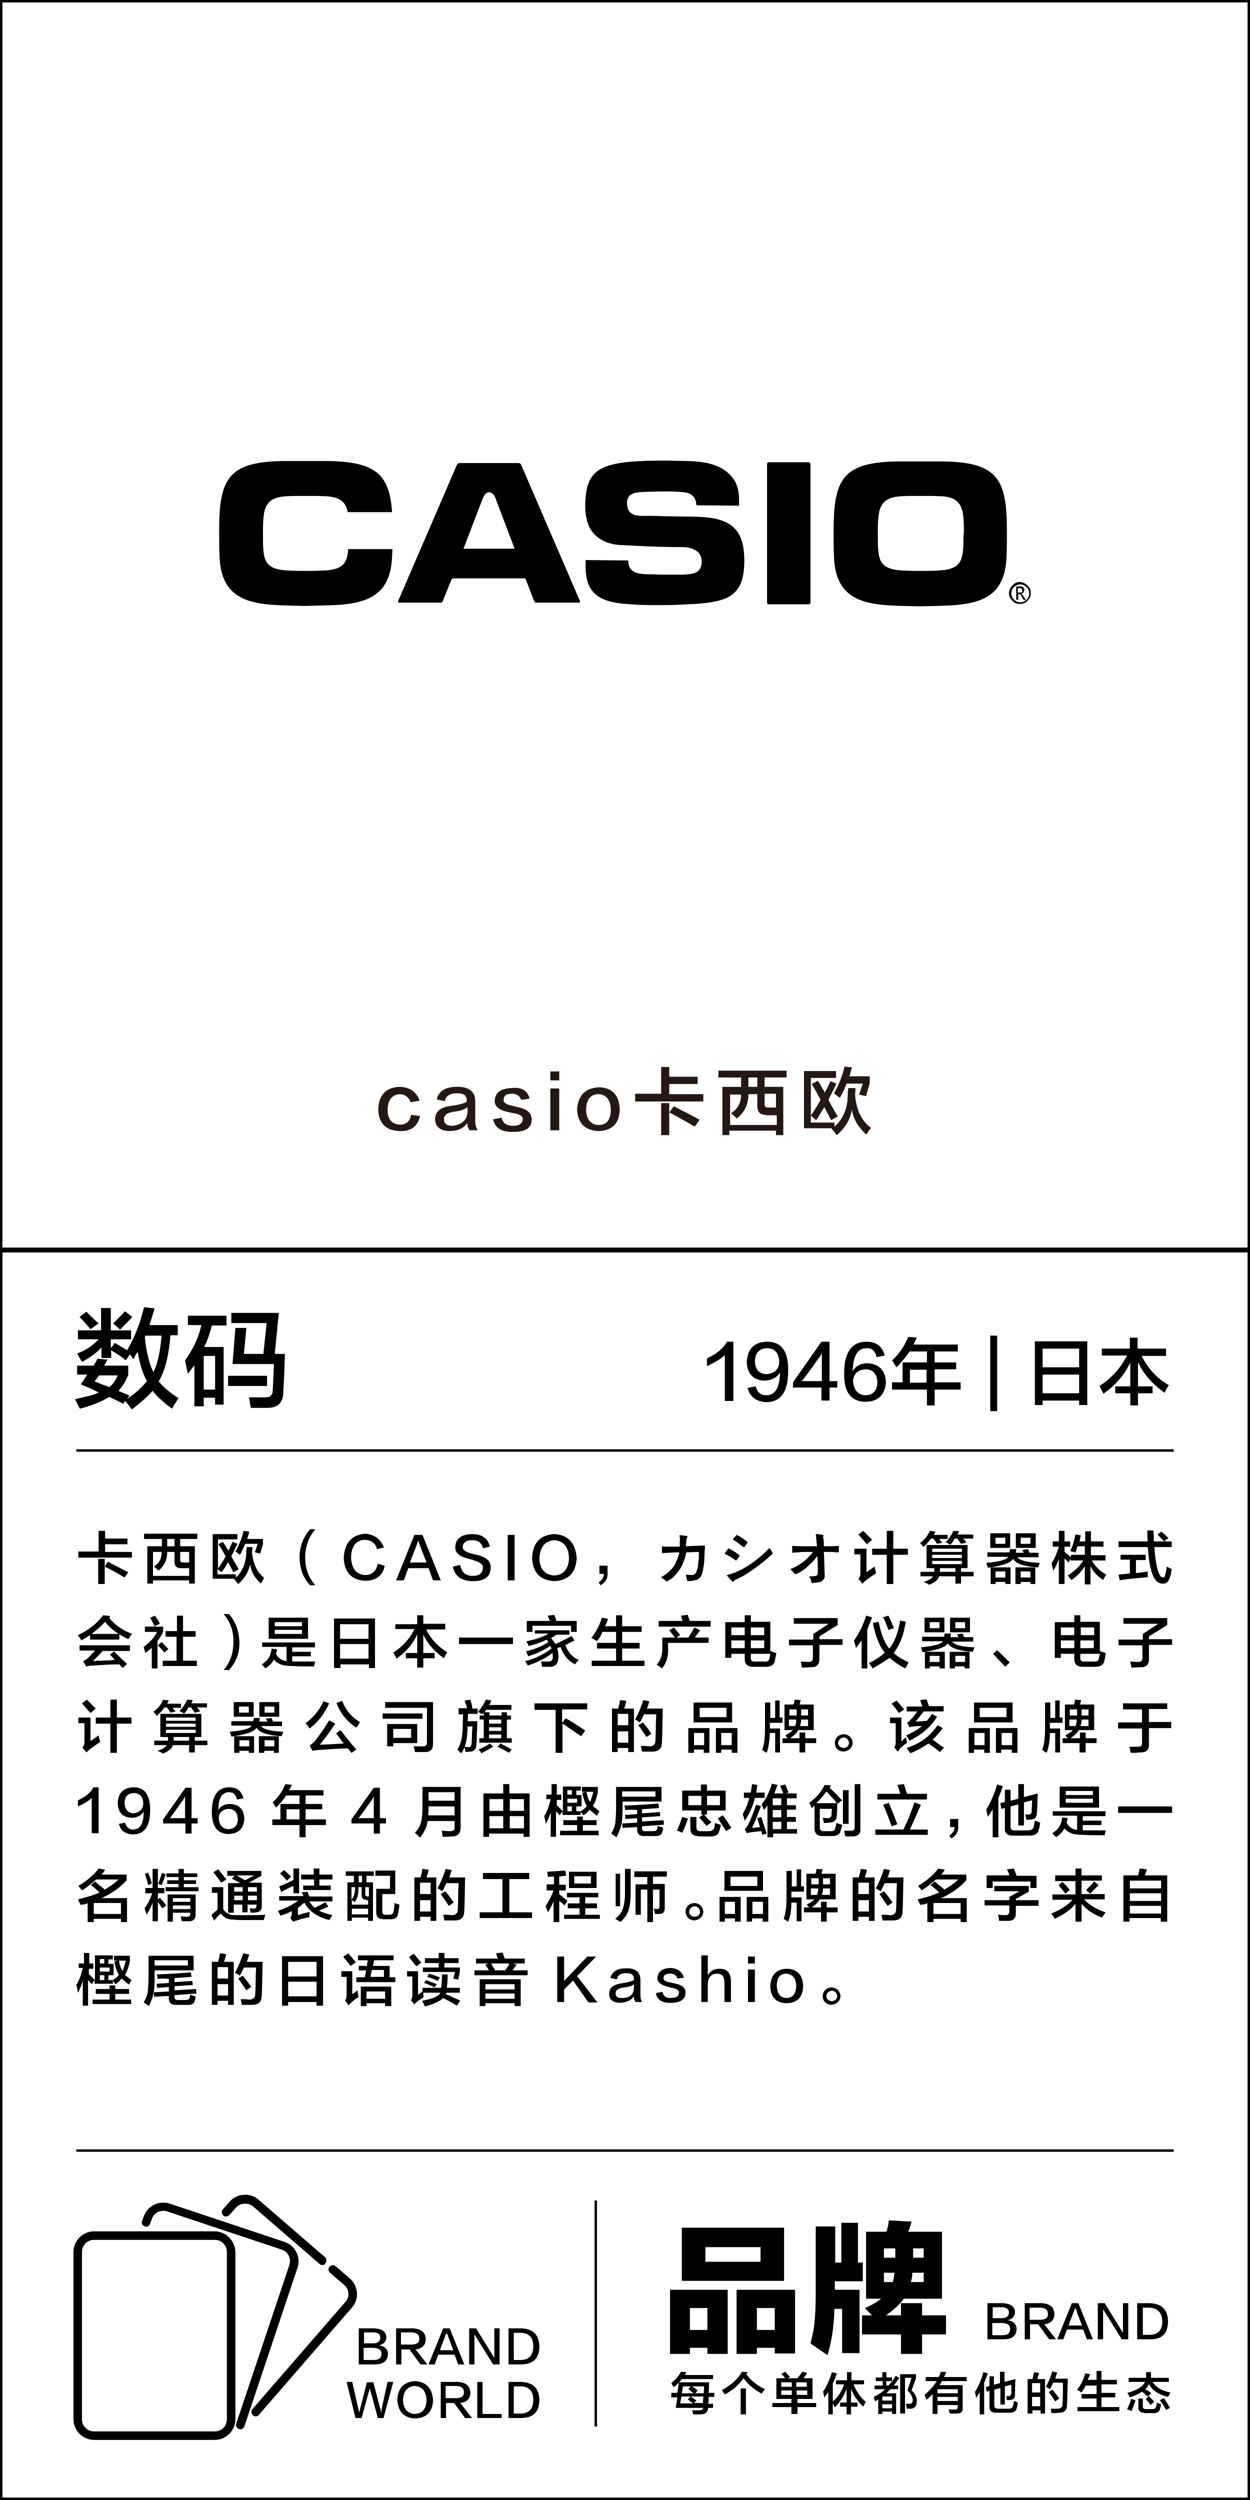 <?xml version="1.0" encoding="utf-8"?>
<!-- Generator: Adobe Illustrator 19.0.0, SVG Export Plug-In . SVG Version: 6.00 Build 0)  -->
<svg version="1.1" id="图层_1" xmlns="http://www.w3.org/2000/svg" xmlns:xlink="http://www.w3.org/1999/xlink" x="0px" y="0px"
	 width="308px" height="616px" viewBox="0 0 308 616" style="enable-background:new 0 0 308 616;" xml:space="preserve">
<style type="text/css">
	.st0{fill:#231815;}
</style>
<g id="XMLID_6631_">
	<path id="XMLID_590_" class="st0" d="M103.4,271.2l-2.2,0.4c-0.5-1.2-1.3-1.9-2.6-2c-2,0.1-3,1.4-3.1,3.8c0,2.4,1.1,3.7,3.1,3.7
		c1.5,0,2.4-0.8,2.7-2.4l2.2,0.3c-0.6,2.6-2.3,3.8-5,3.7c-3.4-0.1-5.2-1.9-5.3-5.3c0.1-3.6,1.9-5.5,5.3-5.6
		C101,267.9,102.6,269,103.4,271.2z"/>
	<path id="XMLID_592_" class="st0" d="M117.7,278.5h-2c-0.3-0.4-0.5-1-0.6-1.8c-0.8,1.3-2.3,2-4.5,2c-2.2-0.1-3.3-1.1-3.4-2.9
		c0-1.9,1.3-3,3.9-3.3c2.2-0.3,3.6-0.7,3.9-1.1c0.1-1.5-0.8-2.1-2.5-2c-1.6,0-2.6,0.6-2.9,1.9l-2-0.4c0.5-2.1,2.2-3.1,4.9-3.1
		c3.2-0.1,4.8,1.3,4.6,4.1c0,1.3,0,2.7,0,4.3C117.1,277.1,117.3,277.9,117.7,278.5z M115.2,274.1v-1.3c-0.6,0.5-1.6,0.9-3.1,1.1
		c-1.9,0.2-2.8,0.9-2.7,2c0,1,0.7,1.5,2.2,1.5C113.7,277.1,115,276.1,115.2,274.1z"/>
	<path id="XMLID_595_" class="st0" d="M130.5,270.7l-2.1,0.3c-0.3-1-1.1-1.5-2.3-1.5c-1.4,0-2,0.5-2,1.5c-0.1,0.7,0.7,1.2,2.3,1.5
		c0.5,0.1,1.1,0.3,1.6,0.4c2.1,0.5,3,1.5,3,3c0,2-1.5,3-4.4,3c-3,0.1-4.6-0.9-5.1-3.1l2.1-0.4c0.3,1.4,1.3,2,2.8,2
		c1.5,0,2.3-0.5,2.4-1.6c0.1-0.7-0.6-1.2-2.1-1.5c-0.1,0-0.4,0-0.7-0.1c-0.4-0.1-0.7-0.2-0.9-0.2c-2.2-0.5-3.3-1.5-3.2-2.8
		c0.1-2,1.5-3,4.1-3.1C128.5,267.8,130,268.7,130.5,270.7z"/>
	<path id="XMLID_597_" class="st0" d="M135.6,266.2V264h2.2v2.2H135.6z M135.6,278.5v-10.3h2.2v10.3H135.6z"/>
	<path id="XMLID_600_" class="st0" d="M147.6,267.9c3.3,0.1,5,2,5.1,5.5c-0.1,3.5-1.9,5.2-5.3,5.3c-3.3-0.2-5-1.9-5.2-5.3
		C142.4,269.9,144.2,268.1,147.6,267.9z M147.5,277.2c2,0,3-1.3,3-3.8c-0.1-2.4-1.1-3.7-3-3.8c-2,0-3,1.3-3.1,3.8
		C144.5,275.8,145.5,277.1,147.5,277.2z"/>
	<path id="XMLID_603_" class="st0" d="M156.5,271.3v-1.8h6.4v-6.6h2v2.4h7v1.8h-7v2.5h8.4v1.8H156.5z M162.9,279.7v-7.9h2v7.9H162.9
		z M171.2,277.6c-2.6-1.5-4.7-2.7-6.3-3.5l1.1-1.5c0.7,0.3,1.7,0.9,3.2,1.6c1.5,0.8,2.6,1.4,3.2,1.7L171.2,277.6z"/>
	<path id="XMLID_607_" class="st0" d="M177,265.5v-1.7h16.8v1.7h-5.4v2.3h4.6v11.9h-1.8v-1.1h-11.5v1.1H178v-11.9h4.6v-2.3H177z
		 M188.7,274.7c-1.4,0-2.1-0.7-2.1-2.1v-3h-2.2c0,2.5-0.9,4.5-2.9,6c-0.4-0.5-0.9-0.9-1.4-1.3c1.7-1,2.5-2.6,2.5-4.6h-2.7v7.5h11.5
		v-2.4H188.7z M184.4,265.5v2.3h2.2v-2.3H184.4z M188.4,272.1c0,0.6,0.3,0.8,1,0.8h1.8v-3.4h-2.8V272.1z"/>
	<path id="XMLID_612_" class="st0" d="M204.6,266.4l1.5,0.6c-0.7,1.5-1.4,2.8-2,4c0.1,0.2,0.4,0.6,0.6,1.1c0.4,0.7,1,1.7,1.7,3
		l-1.6,0.9c-0.6-1.1-1.1-2.1-1.7-3.2c-0.7,1.1-1.3,2.2-2,3.2l-1.3-1.1v1.7h5.8v1c1.8-1.5,2.9-3.7,3.2-6.4c0-0.4,0.1-1.1,0.1-2
		c0-0.5,0.1-0.9,0.1-1.1h1.8l-0.1,1.8c0.3,3.6,1.6,6.3,3.9,8c-0.1,0.2-0.3,0.5-0.6,0.8c-0.2,0.4-0.4,0.7-0.6,0.8
		c-1.9-1.7-3.1-3.7-3.5-6.1c-0.4,2.4-1.6,4.5-3.7,6.3c-0.1-0.1-0.4-0.4-0.6-0.8c-0.3-0.3-0.6-0.6-0.7-0.8l0.1-0.1h-6.9v-14.1h7.9
		v1.7h-6.2v9.3c0.8-1.2,1.6-2.5,2.4-3.9c-0.7-1.3-1.4-2.6-2.2-3.9l1.5-0.8c0.3,0.4,0.7,1,1.1,1.8c0.3,0.5,0.5,0.8,0.6,1.1
		C203.7,268.4,204.2,267.4,204.6,266.4z M213.4,270.1l-1.7-0.4l0.9-2.7h-4c-0.6,1.6-1.2,2.8-1.7,3.5c-0.5-0.4-0.9-0.7-1.4-1.1
		c1.3-2.3,2.1-4.5,2.6-6.6l1.8,0.2c-0.2,0.8-0.4,1.5-0.6,2.2h5v1.7L213.4,270.1z"/>
</g>
<g id="XMLID_6627_">
	<path id="XMLID_579_" d="M19.2,330v-2.2h5.7v-5.5h2.4v5.5h5v2.2h-5v2.2l1-1.3c1,0.6,2.1,1.2,3,1.8c1.8-3,3.2-6.5,4.2-10.6l2.6,0.3
		c-0.4,1.3-0.8,2.7-1.3,4.1h7v2.5h-1.8c-0.4,5.1-1.4,8.9-2.9,11.4c1.3,1.5,2.9,2.9,4.9,4.1c-0.1,0.1-0.2,0.3-0.4,0.6
		c-0.5,0.8-0.9,1.4-1.2,2c-2.1-1.5-3.7-3-4.8-4.4c-1.1,1.3-2.8,2.8-5.1,4.6c-0.6-0.8-1.1-1.5-1.7-2.1l-0.4,0.7
		c-1.5-0.8-2.7-1.3-3.5-1.7c-1.7,1.1-4.2,2.1-7.2,2.9c-0.4-0.6-0.7-1.4-1.2-2.3c0.3-0.1,0.6-0.2,1-0.3c2.4-0.5,4.1-0.9,4.8-1.4
		c-0.2-0.1-0.6-0.3-1-0.5c-0.6-0.3-1.7-0.8-3.4-1.5c0.6-0.8,1.1-1.6,1.6-2.4H19v-2.2h4.1c0.3-0.6,0.7-1.2,0.9-1.7l2.5,0.2l-0.8,1.5
		h5.9v2.3c-0.6,1.5-1.4,2.8-2.4,3.9c0.8,0.4,1.7,0.7,2.7,1.2l-0.6,0.8c2.1-1.4,3.7-2.9,4.9-4.4c-1-1.7-1.7-4.1-2.3-7.2
		c-0.2,0.3-0.5,0.7-0.7,1.2c-0.1,0.3-0.2,0.5-0.3,0.6c-0.1-0.1-0.2-0.2-0.4-0.5c-0.2-0.3-0.4-0.6-0.5-0.7l-1,1.5
		c-0.9-0.8-2.1-1.6-3.6-2.5v1.9h-2.4V332c-1.1,1.3-2.7,2.4-4.8,3.6c-0.2-0.4-0.6-1-1-1.8c-0.1-0.1-0.1-0.2-0.2-0.3
		c2.2-0.8,3.9-2,5.3-3.5H19.2z M22.3,327.5c-1.1-1.3-2-2.3-2.7-3l1.7-1.3c0.3,0.4,0.9,0.9,1.7,1.7c0.6,0.6,1,0.9,1.3,1.2L22.3,327.5
		z M23.3,340.4c0.4,0.1,1,0.4,1.8,0.7c0.8,0.3,1.4,0.5,1.8,0.7c0.9-0.7,1.6-1.7,2.1-2.9h-4.6L23.3,340.4z M29.6,327.6l-1.7-1.5
		c0.6-0.6,1.6-1.6,2.9-3l1.8,1.4C32.1,325.1,31.1,326.1,29.6,327.6z M35.7,329.7c0.4,3.6,1.1,6.4,2.1,8.4c1-2,1.7-5,2-9h-3.9
		C35.7,329.3,35.7,329.5,35.7,329.7z"/>
	<path id="XMLID_585_" d="M46.3,326.6v-2.4h9.5v2.4h-3.6c-0.6,2.4-1.3,4.2-1.9,5.3h4.8v14.2H53v-1.7h-2.8v2.1h-2.3v-10.1
		c-0.5,0.6-1,1.3-1.6,2.1c-0.2-1-0.5-2.1-0.7-3.3c2-2.8,3.4-5.7,4-8.7H46.3z M50.2,334.1v8.3H53v-8.3H50.2z M56.2,341.6V339h9.6v2.5
		H56.2z M61.8,346.9c-0.1-0.4-0.2-1-0.3-1.9c-0.1-0.4-0.1-0.6-0.2-0.7c0.8,0,2.1,0,3.8,0c1.4,0.1,2.1-0.5,2.1-1.7
		c0.1-1.9,0.2-4.1,0.3-6.5H57.3l0.7-8.9h2.7l-0.6,6.4h4.8l0.8-7.6H57v-2.5h11.7l-1,10.1h2.5c-0.1,4.5-0.3,7.7-0.4,9.4
		c0,2.7-1.4,4-4.3,3.9C64.3,346.9,63.1,346.9,61.8,346.9z"/>
</g>
<g id="XMLID_6626_">
	<path id="XMLID_33_" d="M178.6,345.1v-11.2c-1.1,1-2.6,1.9-4.4,2.7c0-0.7,0-1.3,0-1.9c2.4-1.1,4.1-2.5,4.9-4.1h1.6v14.6H178.6z"/>
	<path id="XMLID_40_" d="M184.2,342l2-0.4c0.4,1.5,1.3,2.2,2.6,2.2c2.2,0,3.3-1.8,3.4-5.6c-0.8,1.3-2.1,1.9-3.8,2
		c-2.8-0.1-4.3-1.7-4.4-4.6c0.2-3.2,1.8-4.9,4.9-5c3.6-0.1,5.4,2.3,5.3,7.2c0,5.2-1.8,7.7-5.5,7.7
		C186.3,345.3,184.8,344.2,184.2,342z M192,335.7c0-2.3-1.1-3.5-3.1-3.5c-1.8,0.1-2.8,1.1-2.9,3.2c0.1,2,1,3.1,2.8,3.2
		C190.8,338.4,191.9,337.5,192,335.7z"/>
	<path id="XMLID_562_" d="M204.4,340.3h1.9v1.6h-1.9v3.2h-2v-3.2h-7v-1.3l7-10h2V340.3z M197.5,340.3h2.5h2.5V337v-2.4
		c0,0,0-0.3,0-0.7c0-0.5,0.1-0.8,0.1-0.9v0.1c0,0,0,0.1-0.1,0.2c0,0.1-0.1,0.2-0.1,0.3c0,0,0,0.1-0.1,0.2c-0.1,0.2-0.2,0.4-0.3,0.5
		c0,0.1-0.2,0.3-0.4,0.5c-0.6,0.8-1,1.5-1.4,2c0,0.1-0.1,0.2-0.3,0.4c-0.1,0.2-0.2,0.3-0.3,0.4c-0.4,0.6-1,1.3-1.6,2.2
		C197.7,340.1,197.6,340.2,197.5,340.3z"/>
	<path id="XMLID_565_" d="M218,334l-2,0.4c-0.3-1.5-1.2-2.3-2.5-2.2c-2.2,0-3.3,1.9-3.4,5.7c0.7-1.3,2-2,3.7-2
		c2.8,0.2,4.3,1.7,4.5,4.6c-0.2,3.1-1.8,4.8-4.9,4.9c-3.7,0-5.5-2.3-5.4-7.1c0-5.1,1.9-7.7,5.5-7.7C215.9,330.6,217.4,331.7,218,334
		z M213.3,343.8c1.8-0.1,2.8-1.1,2.9-3.2c-0.1-2-1-3.1-2.8-3.2c-2,0.1-3,1-3.2,2.8C210.3,342.5,211.4,343.7,213.3,343.8z"/>
	<path id="XMLID_568_" d="M220.9,336.9c-0.1-0.1-0.2-0.4-0.4-0.6c-0.1-0.2-0.4-0.6-0.7-1.1c1.7-1.5,3-3.4,4-5.8l2.1,0.2
		c-0.3,0.6-0.6,1.2-0.8,1.7H236v1.7h-5.7v2.7h5.3v1.7h-5.3v3.2h6.4v1.8h-6.4v3.9h-1.9v-3.9h-8.6v-1.8h2.6v-4.9h6V333h-4.3
		C223.3,334.3,222.2,335.6,220.9,336.9z M224.2,337.5v3.2h4.1v-3.2H224.2z"/>
	<path id="XMLID_571_" d="M244,347.7v-18.6h1.7v18.6H244z"/>
	<path id="XMLID_573_" d="M255,346.2v-15.7h12.9v15.7h-2v-1.1h-9v1.1H255z M256.9,332.3v4.6h9v-4.6H256.9z M256.9,338.7v4.6h9v-4.6
		H256.9z"/>
	<path id="XMLID_577_" d="M271.5,334.1v-1.8h6.9v-2.7h1.9v2.7h7v1.8h-6c1.5,3,3.7,5.5,6.7,7.2c-0.4,0.6-0.8,1.2-1,1.9
		c-3.1-2.2-5.3-4.7-6.6-7.6v6h3.6v1.7h-3.6v3h-1.9v-3h-3.7v-1.7h3.7v-5.9c-1.3,2.9-3.5,5.5-6.6,7.7c-0.4-0.8-0.8-1.5-1-1.9
		c3-1.9,5.2-4.4,6.8-7.5H271.5z"/>
</g>
<g id="XMLID_2295_">
	<g id="XMLID_3686_">
		<path id="XMLID_4115_" d="M19.3,383.7v-1.4h5v-5.1h1.6v1.9h5.5v1.4h-5.5v1.9h6.6v1.4H19.3z M24.2,390.3v-6.2h1.6v6.2H24.2z
			 M30.7,388.7c-2-1.2-3.7-2.1-4.9-2.7l0.8-1.2c0.5,0.3,1.3,0.7,2.5,1.3c1.2,0.6,2,1.1,2.5,1.3L30.7,388.7z"/>
		<path id="XMLID_4110_" d="M35.5,379.2v-1.3h13.1v1.3h-4.2v1.8H48v9.2h-1.4v-0.8h-8.9v0.8h-1.4V381h3.6v-1.8H35.5z M44.6,386.4
			c-1.1,0-1.6-0.5-1.6-1.6v-2.4h-1.8c0,1.9-0.7,3.5-2.2,4.6c-0.3-0.4-0.7-0.7-1.1-1c1.3-0.8,2-2,1.9-3.6h-2.1v5.9h8.9v-1.9H44.6z
			 M41.2,379.2v1.8H43v-1.8H41.2z M44.4,384.4c0,0.4,0.2,0.6,0.8,0.6h1.4v-2.6h-2.2V384.4z"/>
		<path id="XMLID_4107_" d="M57.3,379.9l1.2,0.5c-0.5,1.1-1.1,2.2-1.5,3.1c0.1,0.2,0.3,0.5,0.5,0.9c0.3,0.5,0.8,1.3,1.3,2.3
			l-1.3,0.7c-0.4-0.8-0.9-1.7-1.3-2.5c-0.5,0.9-1,1.7-1.6,2.5l-1-0.8v1.3h4.5v0.8c1.4-1.2,2.2-2.9,2.5-5c0-0.3,0.1-0.9,0.1-1.6
			c0-0.4,0.1-0.7,0.1-0.9h1.4l-0.1,1.4c0.3,2.8,1.3,4.9,3,6.2c-0.1,0.1-0.2,0.4-0.4,0.7c-0.2,0.3-0.3,0.5-0.4,0.7
			c-1.5-1.3-2.4-2.9-2.7-4.8c-0.3,1.9-1.3,3.5-2.9,4.9c-0.1-0.1-0.3-0.3-0.5-0.6c-0.3-0.3-0.4-0.5-0.5-0.6l0.1-0.1h-5.4v-11h6.1v1.3
			h-4.8v7.2c0.7-0.9,1.3-1.9,1.9-3c-0.5-1-1.1-2-1.8-3l1.1-0.6c0.2,0.3,0.5,0.8,0.9,1.4c0.2,0.4,0.4,0.6,0.5,0.8
			C56.6,381.5,56.9,380.7,57.3,379.9z M64.1,382.8l-1.3-0.3l0.7-2.1h-3.1c-0.5,1.2-0.9,2.2-1.3,2.7c-0.4-0.3-0.7-0.6-1.1-0.8
			c1-1.8,1.7-3.5,2-5.1l1.4,0.2c-0.1,0.6-0.3,1.2-0.5,1.8h3.9v1.3L64.1,382.8z"/>
		<path id="XMLID_4105_" d="M77.7,390.6h-1.3c-1.7-1.8-2.5-4-2.6-6.8c0-2.7,0.9-5,2.6-7h1.3c-1.7,2-2.5,4.4-2.5,7
			C75.2,386.4,76,388.7,77.7,390.6z"/>
		<path id="XMLID_4103_" d="M94.6,381.3l-1.7,0.4c-0.4-1.5-1.4-2.2-3-2.3c-2.2,0.1-3.3,1.6-3.4,4.3c0.1,2.7,1.2,4.2,3.4,4.4
			c1.8,0,2.8-1,3.2-2.8l1.7,0.5c-0.5,2.5-2.2,3.7-4.9,3.7c-3.3-0.2-5.1-2.1-5.2-5.7c0.2-3.7,2-5.6,5.3-5.9
			C92.2,378.1,93.8,379.2,94.6,381.3z"/>
		<path id="XMLID_4100_" d="M104.1,378.2l4.5,11.2h-1.9l-1.1-3h-5l-1.1,3h-1.9l4.5-11.2H104.1z M103.1,379.6L103.1,379.6
			c-0.2,0.3-0.3,0.7-0.4,1c0,0.1-0.6,1.5-1.7,4.4h4.1c-1.1-2.8-1.7-4.3-1.7-4.4c0,0,0-0.1-0.1-0.2
			C103.2,380,103.1,379.7,103.1,379.6z"/>
		<path id="XMLID_4098_" d="M111.6,386l1.8-0.4c0.3,1.8,1.3,2.7,3.1,2.7c1.6,0,2.4-0.7,2.5-1.9c0.1-0.8-0.6-1.5-2.2-1.9
			c-0.1-0.1-0.5-0.2-0.9-0.3c-0.1,0-0.3-0.1-0.3-0.1c-2.4-0.5-3.6-1.5-3.4-3.1c0.1-1.9,1.5-2.9,4-3c2.6,0,4,1,4.5,3.1l-1.7,0.4
			c-0.3-1.3-1.1-2-2.7-2c-1.4,0-2.2,0.6-2.3,1.6c-0.1,0.8,0.8,1.4,2.6,1.8c0.7,0.2,1.3,0.3,1.6,0.4c1.9,0.6,2.8,1.6,2.7,3.1
			c-0.1,2.1-1.5,3.2-4.3,3.2S112,388.4,111.6,386z"/>
		<path id="XMLID_4096_" d="M125.1,389.4v-11.2h1.7v11.2H125.1z"/>
		<path id="XMLID_4093_" d="M136.6,378c3.4,0.2,5.2,2.2,5.5,5.9c-0.2,3.6-2,5.5-5.5,5.7c-3.5-0.2-5.3-2.1-5.5-5.7
			C131.3,380.1,133.1,378.2,136.6,378z M136.5,388.2c2.3-0.1,3.6-1.5,3.7-4.3c-0.1-2.7-1.3-4.2-3.6-4.4c-2.3,0.2-3.5,1.6-3.7,4.4
			C133,386.6,134.2,388,136.5,388.2z"/>
		<path id="XMLID_4091_" d="M148,390.6l-0.5-0.7c0.9-0.6,1.3-1.3,1.3-2.1h-1.1v-2h2c0,0.3,0,0.9,0,1.8
			C149.8,388.9,149.2,389.9,148,390.6z"/>
		<path id="XMLID_4089_" d="M167.4,378.3h0.5c0.1,0,0.4,0,0.7,0.1c0.4,0,0.6,0.1,0.8,0.1c0,0.1,0,0.2-0.1,0.4c0,0.1-0.1,0.1-0.1,0.2
			c0,0.2-0.1,0.5-0.1,0.9c0,0.2-0.1,0.4-0.1,0.5c0,0.1,0,0.3,0,0.5c1.5-0.1,3-0.1,4.5-0.2c0.1,0,0.1,0.1,0.2,0.2
			c0,0.3,0,0.8-0.1,1.5c0,2.1-0.2,3.7-0.5,4.8c-0.2,1.1-0.7,1.7-1.5,2c-0.5,0.1-1.2,0.3-2.2,0.3c-0.2-0.5-0.3-1-0.4-1.5l0.1-0.1
			l1.4,0.1c0.4,0,0.7-0.2,1-0.6c0.1-0.1,0.2-0.5,0.3-0.9c0-0.1,0.1-0.1,0.1-0.2c0.1-0.4,0.1-1,0.2-1.8c0-0.3,0.1-0.5,0.1-0.6
			c0-0.4,0-0.7,0-1.1v-0.5c-1,0-2.1,0.1-3.1,0.1c-0.1,0.8-0.4,1.6-0.7,2.4c-0.4,1.2-1.2,2.3-2.2,3.4c-0.4,0.5-1,0.9-1.8,1.3
			c0,0.1-0.1,0.1-0.2,0c-0.5-0.4-1-0.7-1.3-0.9v-0.1c0.8-0.4,1.5-0.9,2.2-1.6c0.7-0.7,1.2-1.3,1.4-2c0.4-0.8,0.7-1.6,0.9-2.5
			c-1.4,0-2.8,0.1-4.3,0.2v-1.7c0.5,0.1,1.1,0.1,1.6,0.1h1.9c0.3,0,0.6,0,0.9,0c0-0.3,0-0.5,0-0.8v-0.4
			C167.6,379.2,167.5,378.7,167.4,378.3z"/>
		<path id="XMLID_4085_" d="M178.6,382.7l0.9-1.2c1,0.5,2,1.1,2.8,1.8c-0.1,0.1-0.3,0.3-0.4,0.6c-0.2,0.3-0.4,0.5-0.5,0.6h-0.1
			c-0.9-0.7-1.8-1.2-2.7-1.6V382.7z M190.4,382.7l-0.1,0.2c-1,0.9-2,1.8-3.2,2.7c-1.7,1.3-3.2,2.3-4.5,3c0,0-0.1,0-0.2,0.1
			c-0.7,0.3-1.2,0.5-1.4,0.7c0,0-0.1,0.1-0.2,0.2c-0.1,0.1-0.2,0.2-0.3,0.2c-0.1-0.2-0.4-0.5-0.7-0.8c-0.3-0.4-0.5-0.6-0.7-0.8v-0.1
			c2.1-0.5,4.1-1.5,6.1-2.9c1.7-1.2,3.1-2.4,4.3-3.7h0.1C190,381.8,190.2,382.3,190.4,382.7z M184.1,379.9l0.1,0.2
			c-0.1,0.1-0.2,0.3-0.3,0.4c-0.3,0.4-0.5,0.7-0.6,0.8c-0.1-0.1-0.4-0.3-0.7-0.5c-0.8-0.7-1.5-1.2-2-1.4v-0.1c0,0,0.1-0.1,0.1-0.2
			c0.2-0.2,0.5-0.5,0.8-0.9C182.4,378.6,183.3,379.2,184.1,379.9z"/>
		<path id="XMLID_4083_" d="M203,381h0.4c1.1,0,2.2,0,3.3-0.1v1.6c-0.3,0-0.9,0-1.6-0.1c-0.7,0-1.2,0-1.6,0H203c0-0.2,0,0.5,0.1,2.1
			c0,1.6,0.1,2.8,0.1,3.6v0.3c0,0.6-0.4,1-1.1,1.4c-0.3,0.1-0.7,0.1-1.4,0.2c-0.2,0-0.4,0.1-0.5,0.1L200,390
			c-0.1-0.5-0.3-1.1-0.6-1.5v-0.1c0.1,0,0.2,0,0.3,0c0.6,0,1,0,1.3-0.1c0.4-0.1,0.5-0.4,0.5-0.7v-2.3c0,0.3,0-0.3-0.1-1.9
			c-0.5,0.7-1.2,1.5-2.1,2.3c-1.1,1.1-2.2,1.8-3.3,2.2c-0.1,0-0.1-0.1-0.2-0.2c0,0-0.1-0.1-0.1-0.1c-0.2-0.2-0.5-0.5-0.8-0.8
			c0,0,0,0-0.1-0.1v-0.1c2.3-0.9,4.1-2.3,5.5-4.2h-2c-0.3,0-0.8,0-1.5,0.1c-0.7,0-1.2,0.1-1.6,0.1v-1.7c0,0,0.1,0,0.2,0
			c0.9,0.1,1.9,0.1,2.8,0.1h3.1c0-0.3-0.1-1-0.2-2c0-0.4-0.1-0.8-0.1-1c0.7,0,1.3,0.1,1.9,0.2c0,0.1,0,0.3-0.1,0.5
			c0,0.1-0.1,0.2-0.1,0.3C202.9,378.6,203,379.3,203,381z"/>
		<path id="XMLID_4079_" d="M212.5,390.2l-1-1.2c0.3-0.3,0.5-0.7,0.5-1.3V383h-1.5v-1.4h3v5.8c0.5-0.4,1.2-0.8,2-1.4
			c0.1,0.7,0.3,1.2,0.4,1.6c-1,0.7-1.9,1.3-2.7,1.9c-0.1,0.1-0.3,0.3-0.5,0.5C212.7,390.1,212.6,390.2,212.5,390.2z M213.6,380.5
			c-0.7-0.8-1.4-1.6-2.1-2.4l1.2-0.9c0.3,0.3,0.6,0.6,1.1,1.1c0.5,0.5,0.9,0.9,1.1,1.1L213.6,380.5z M214.9,383.1v-1.5h3.6v-4.4h1.6
			v4.4h3.6v1.5h-3.6v7.2h-1.6v-7.2H214.9z"/>
		<path id="XMLID_4072_" d="M227.5,381.2c-0.2-0.4-0.5-0.7-0.8-1c1.1-0.8,1.9-1.8,2.4-3l1.4,0.2c-0.1,0.2-0.3,0.5-0.4,0.8h3.4v1
			h-2.1c0.2,0.3,0.5,0.6,0.8,0.9l-1.3,0.3c-0.1-0.1-0.3-0.4-0.5-0.8c-0.2-0.2-0.3-0.4-0.4-0.5h-0.6
			C228.9,379.8,228.3,380.5,227.5,381.2z M226.8,388.4v-1.1h3.4c0-0.3,0-0.6,0-0.9h1.4c0,0.3,0,0.6,0,0.9h3.8v-0.9h-7.1v-5.7h10.1
			v5.7h-1.6v0.9h3.1v1.1h-3.1v1.8h-1.4v-1.8h-4c-0.2,0.8-1,1.5-2.5,2.1c0,0-0.1-0.1-0.2-0.2c-0.2-0.1-0.6-0.3-1.1-0.5
			c1.3-0.4,2-0.9,2.3-1.4H226.8z M229.7,381.6v0.8h7.3v-0.8H229.7z M229.7,383.1v0.8h7.3v-0.8H229.7z M229.7,384.6v0.8h7.3v-0.8
			H229.7z M234.2,380.6c-0.1,0-0.2-0.1-0.4-0.2c-0.3-0.2-0.5-0.3-0.8-0.4c0.8-0.8,1.5-1.8,1.9-2.8l1.4,0.1c-0.1,0.1-0.1,0.3-0.2,0.5
			c-0.1,0.1-0.1,0.3-0.2,0.3h3.9v1h-2.5c0.1,0.1,0.2,0.2,0.3,0.3s0.3,0.3,0.5,0.7l-1.3,0.3c-0.1-0.2-0.4-0.5-0.7-1
			c-0.1-0.1-0.1-0.2-0.2-0.3h-0.7C235,379.7,234.6,380.2,234.2,380.6z"/>
		<path id="XMLID_4062_" d="M243.3,383.6v-1.1h5.4c0-0.1,0.1-0.3,0.1-0.4c0-0.2,0.1-0.3,0.1-0.4h1.5c0,0.3-0.1,0.6-0.1,0.9h2
			l-0.4-0.7l1.4-0.2c0.1,0.3,0.2,0.6,0.4,0.9h2.2v1.1h-5.2c0.6,0.8,2.4,1.3,5.5,1.4c-0.1,0.4-0.3,0.7-0.4,1.1
			c-3.4-0.2-5.5-0.9-6.2-2.1c-0.5,1-2.6,1.7-6.2,2.2c0-0.1-0.1-0.3-0.2-0.6c-0.1-0.3-0.1-0.5-0.2-0.6c3.3-0.3,5.1-0.8,5.4-1.5H243.3
			z M244,381.4v-3.6h4.9v3.6H244z M244.1,390.3v-4.1h4.9v4.1h-1.3v-0.5h-2.4v0.5H244.1z M245.3,378.9v1.5h2.4v-1.5H245.3z
			 M245.3,387.2v1.5h2.4v-1.5H245.3z M253.9,390.3v-0.5h-2.4v0.5h-1.3v-4.1h4.9v4.1H253.9z M250.3,381.4v-3.6h4.9v3.6H250.3z
			 M251.5,378.9v1.5h2.4v-1.5H251.5z M251.5,387.2v1.5h2.4v-1.5H251.5z"/>
		<path id="XMLID_4060_" d="M259.4,381.1v-1.3h1.5v-2.6h1.4v2.6h1.4v1.3h-1.4v1.3c0.5,0.4,1.1,0.9,1.6,1.3v-0.6h3.4V381h-1.8
			c-0.1,0.2-0.2,0.5-0.3,1c-0.1,0.3-0.2,0.5-0.2,0.6c-0.4-0.2-0.8-0.3-1.3-0.4c0.6-1.2,1-2.6,1.3-4.1l1.3,0.2
			c-0.1,0.5-0.2,1-0.3,1.5h1.4v-2.5h1.4v2.5h3.1v1.3h-3.1v2.1h3.6v1.3H269c0.9,1.5,2.1,2.7,3.6,3.5c-0.4,0.5-0.6,1-0.8,1.3
			c-1.4-0.9-2.5-2.1-3.1-3.4v4.5h-1.4v-4.5c-0.8,1.3-1.9,2.5-3.3,3.4c-0.1-0.1-0.3-0.3-0.5-0.6c-0.1-0.2-0.3-0.4-0.4-0.5
			c1.7-1.1,3-2.3,3.8-3.7h-3.1V384l-0.5,1l-1-1v6.3h-1.4v-6.2c-0.3,1-0.8,2-1.4,3c0-0.3-0.1-0.7-0.3-1.4c0-0.3-0.1-0.4-0.1-0.5
			c0.7-1.1,1.3-2.4,1.8-4.1H259.4z"/>
		<path id="XMLID_4056_" d="M276.1,384.4v-1.3h6.2v1.3h-2.4v3.2c1-0.1,2-0.2,2.9-0.4c0,0.4,0,0.9,0,1.4c-3.1,0.3-5.5,0.5-6.9,0.8
			l-0.3-1.4l2.8-0.3v-3.4H276.1z M275.6,381.2v-1.4h7.2c-0.1-0.9-0.1-1.8-0.1-2.7h1.5c0,0.3,0,0.7,0.1,1.3c0,0.6,0,1.1,0,1.4h4.4
			v1.4h-4.3c0,0.1,0,0.3,0.1,0.5c0,0.2,0,0.3,0,0.4c0.2,2.6,0.6,4.5,1.1,5.7c0.3,0.6,0.6,0.9,1,0.9c0.3,0,0.4-0.2,0.5-0.7
			c0.1-0.5,0.3-1.1,0.4-2c0.5,0.3,0.9,0.5,1.2,0.6c-0.1,1-0.3,1.8-0.5,2.2c-0.3,1-0.9,1.5-1.8,1.4c-1,0-1.8-0.7-2.4-2.2
			c-0.5-1.3-0.9-3.2-1.1-5.9l-0.1-0.9H275.6z M286.8,379.8c-0.4-0.5-0.9-1-1.6-1.7l1-0.7c0.7,0.6,1.2,1.1,1.7,1.6L286.8,379.8z"/>
		<path id="XMLID_4052_" d="M31.6,403.9c-0.4-0.2-1-0.5-1.7-0.9c-0.2-0.1-0.4-0.3-0.5-0.3v1.3h-7.2v-1.1c-0.7,0.4-1.4,0.9-2.2,1.3
			c-0.1-0.3-0.3-0.6-0.7-1.1c0-0.1-0.1-0.1-0.1-0.2c2.8-1.3,4.8-3,6.2-4.9l1.8,0.2l-0.3,0.4c1.3,1.7,3.2,3.1,5.7,4
			C32.1,403,31.9,403.5,31.6,403.9z M19.6,406.8v-1.4H32v1.4h-6.7c-0.8,0.9-1.6,1.7-2.4,2.5c0.3,0,0.6,0,1.1-0.1
			c1.8,0,3.2-0.1,4.3-0.2l-1.2-1.3l1-0.8c0.4,0.4,0.9,0.9,1.7,1.7c0.7,0.6,1.2,1.1,1.5,1.4l-1.1,1c-0.3-0.3-0.5-0.6-0.8-0.9
			c-1.7,0-3.8,0.1-6.5,0.3c-0.7,0-1.2,0.1-1.7,0.2l-0.7-1.3c0.5-0.2,0.9-0.5,1.2-0.8c0.4-0.4,1-1,1.7-1.8H19.6z M25.9,399.6
			c-1.1,1.2-2.2,2.2-3.4,3h6.7C27.9,401.7,26.8,400.8,25.9,399.6z"/>
		<path id="XMLID_4047_" d="M35.8,407.3c-0.1-0.5-0.3-1-0.4-1.5c1.5-1.1,2.6-2.3,3.3-3.7h-3v-1.3h4.5v1.3c-0.4,0.8-0.9,1.6-1.4,2.3
			v6.7h-1.4v-5.1l-0.1,0.1C37,406.4,36.4,406.8,35.8,407.3z M38.1,400.7c-0.2-0.4-0.6-1.1-1-2c0,0-0.1-0.1-0.1-0.1l1.2-0.5
			c0.2,0.3,0.5,0.8,0.9,1.4c0.1,0.3,0.3,0.5,0.3,0.6L38.1,400.7z M40.5,407.2c-0.5-0.6-1-1.2-1.6-1.8l0.9-0.8
			c0.6,0.6,1.2,1.2,1.7,1.7L40.5,407.2z M40.8,403.3v-1.4h2.8v-3.8h1.5v3.8h3.1v1.4h-3.1v5.9h3.4v1.3h-8.4v-1.3h3.4v-5.9H40.8z"/>
		<path id="XMLID_4045_" d="M55.1,397.7h1.3c1.7,1.9,2.5,4.2,2.6,7c0,2.8-0.9,5-2.6,6.8h-1.3c1.6-1.9,2.4-4.1,2.4-6.8
			C57.6,402,56.8,399.7,55.1,397.7z"/>
		<path id="XMLID_4040_" d="M64.6,405.9v-1.2h13v1.2h-5.6v1.1h4.6v1.1h-4.6v1.3c1.9,0,3.8,0,5.7,0c0,0-0.1,0.1-0.1,0.3
			c-0.1,0.4-0.2,0.7-0.2,0.9c-2.5,0-4.3,0-5.5-0.1c-2.2,0-3.6-0.5-4.4-1.6c-0.4,0.8-1.1,1.5-2.1,2.2c-0.3-0.3-0.6-0.7-0.9-1
			c1.5-0.9,2.3-2.2,2.4-3.9l1.4,0.2c-0.1,0.4-0.2,0.8-0.3,1.1c0.6,1.1,1.5,1.7,2.6,1.8v-3.5H64.6z M66.2,403.8v-5.2h9.7v5.2H66.2z
			 M67.7,399.7v1h6.7v-1H67.7z M67.7,401.6v1h6.7v-1H67.7z"/>
		<path id="XMLID_4036_" d="M82.3,411v-12.2h10.1V411h-1.5v-0.9h-7v0.9H82.3z M83.8,400.2v3.6h7v-3.6H83.8z M83.8,405.1v3.6h7v-3.6
			H83.8z"/>
		<path id="XMLID_4034_" d="M97.4,401.6v-1.4h5.4V398h1.5v2.1h5.4v1.4H105c1.2,2.4,2.9,4.2,5.2,5.6c-0.3,0.5-0.6,1-0.8,1.5
			c-2.4-1.7-4.1-3.6-5.1-5.9v4.6h2.8v1.3h-2.8v2.3h-1.5v-2.3h-2.8v-1.3h2.8v-4.6c-1,2.3-2.7,4.3-5.1,6c-0.3-0.7-0.6-1.1-0.8-1.5
			c2.3-1.5,4.1-3.4,5.2-5.8H97.4z"/>
		<path id="XMLID_4032_" d="M113.1,405.1v-1.6h13.3v1.6H113.1z"/>
		<path id="XMLID_4029_" d="M131.8,402.8v-1.1h8.5v1.1h-3.2c-0.4,0.3-0.9,0.6-1.3,0.8c0.4,0.5,0.8,1.1,1.1,1.5c1.6-0.8,3-1.4,3.9-2
			l0.8,1.1c-0.4,0.2-1.1,0.5-2,1c0.1,0,0,0-0.3,0.1c0.6,1.8,1.7,3,3.3,3.7c-0.3,0.3-0.6,0.7-0.9,1.1c-1.8-0.9-2.9-2.4-3.6-4.3
			l-0.8,0.3c0.2,0.7,0.3,1.4,0.3,2.1c0,1.7-0.7,2.5-2.1,2.5c-0.5,0-1.2,0-1.9,0c0-0.1-0.1-0.2-0.1-0.4c-0.1-0.4-0.1-0.7-0.2-0.9
			c0.6,0,1.1,0,1.6,0c0.9,0.1,1.4-0.3,1.3-1.3c0-0.3,0-0.6-0.1-0.8c-1.6,1.3-3.7,2.3-6.1,3.1c0-0.1-0.1-0.3-0.2-0.4
			c-0.2-0.4-0.3-0.6-0.4-0.7c2.5-0.6,4.6-1.7,6.5-3.1c-0.1-0.2-0.2-0.4-0.3-0.7c-1.5,1.1-3.3,1.9-5.4,2.6c-0.1-0.1-0.2-0.3-0.3-0.6
			c-0.1-0.3-0.3-0.5-0.3-0.6c2.3-0.6,4.1-1.3,5.5-2.3c0-0.1-0.1-0.2-0.2-0.3c-0.1-0.1-0.1-0.2-0.2-0.3c-1.4,0.7-2.9,1.2-4.4,1.6
			c-0.2-0.4-0.4-0.8-0.6-1.2c2.2-0.4,4-1,5.5-1.9H131.8z M129.8,402.1v-2.7h5.7c0-0.1-0.1-0.3-0.2-0.4c-0.1-0.4-0.3-0.7-0.3-0.9
			l1.6-0.2c0,0.1,0.1,0.3,0.2,0.6c0.1,0.4,0.3,0.7,0.3,0.9h5v2.7h-1.4v-1.5h-9.5v1.5H129.8z"/>
		<path id="XMLID_4027_" d="M147.1,404.4c-0.4-0.3-0.8-0.5-1.4-0.8c1.1-1.4,2-3,2.6-5l1.5,0.3c-0.2,0.7-0.5,1.3-0.7,1.8h2.7V398h1.5
			v2.7h4.8v1.4h-4.8v2.7h4.3v1.4h-4.3v3h5.5v1.3h-13v-1.3h6v-3h-4.7v-1.4h4.7v-2.7h-3.4C148.2,402.9,147.7,403.6,147.1,404.4z"/>
		<path id="XMLID_4024_" d="M163.1,411.1c-0.1-0.1-0.3-0.2-0.4-0.3c-0.4-0.3-0.7-0.5-0.9-0.6c1-1.1,1.5-2.6,1.4-4.6v-2.1h3.1
			c-0.1-0.2-0.4-0.5-0.7-0.9c-0.3-0.4-0.6-0.7-0.7-0.9l1.2-0.7c0,0.1,0.1,0.2,0.2,0.3c0.4,0.4,0.8,1,1.3,1.6l-1,0.6h3
			c0.4-0.6,0.9-1.4,1.5-2.5l1.4,0.7c-0.4,0.5-0.8,1.1-1.3,1.8h3.4v1.3h-10v0.9C164.8,407.8,164.3,409.7,163.1,411.1z M162.3,400.8
			v-1.4h5.9c-0.1-0.2-0.2-0.5-0.3-1c0-0.1-0.1-0.2-0.1-0.3l1.7-0.2c0,0.2,0.1,0.5,0.3,1c0.1,0.2,0.1,0.4,0.2,0.5h5.1v1.4H162.3z"/>
		<path id="XMLID_4017_" d="M185.6,410.7c-1.4,0-2.1-0.6-2.1-2v-1.2h-3.3v1h-1.5v-8.8h4.8V398h1.5v1.6h4.8v7.2
			c0.5,0.2,1,0.4,1.5,0.5c0,0.1-0.1,0.3-0.1,0.5c-0.1,0.5-0.2,1-0.3,1.5c-0.2,0.9-0.9,1.4-2.2,1.4H185.6z M180.2,401v1.9h3.3V401
			H180.2z M180.2,404.2v1.9h3.3v-1.9H180.2z M189.6,408.5c0.1-0.3,0.1-0.7,0.2-1H185v0.9c-0.1,0.7,0.3,1.1,1.1,1h2.2
			C189.1,409.5,189.5,409.2,189.6,408.5z M188.4,401H185v1.9h3.3V401z M185,406.1h3.3v-1.9H185V406.1z"/>
		<path id="XMLID_4015_" d="M194.4,405.4V404h6v-1.4l3.8-2.5h-8.6v-1.4h10.8v1.7l-4.5,2.8v0.7h5.7v1.4h-5.7v3.5c0,1.3-0.6,2-1.9,2
			c-0.7,0-1.5,0.1-2.4,0.1c-0.1-0.5-0.2-1-0.3-1.5c0.3,0,0.9,0.1,1.9,0.1c0.8,0,1.1-0.3,1.1-1.1v-3H194.4z"/>
		<path id="XMLID_4011_" d="M210.9,406.1c-0.1-0.7-0.3-1.2-0.5-1.8c1.5-2.2,2.4-4.2,3-6.2l1.5,0.4c-0.4,1-0.8,2-1.2,3v9.6h-1.4v-6.9
			C211.8,404.8,211.4,405.5,210.9,406.1z M215,411.1c-0.2-0.4-0.5-0.8-0.9-1.3c1.6-0.8,3-1.7,3.9-2.6c-1-1.2-1.8-2.9-2.4-5.1
			c-0.2-0.7-0.4-1.4-0.5-2.2l1.4-0.3c0.2,0.8,0.3,1.5,0.5,2.1c0.5,1.9,1.2,3.4,2.1,4.5c1.1-1.3,1.8-3,2.3-5c0.1-0.5,0.3-1.2,0.4-1.9
			l1.4,0.3c-0.1,0.7-0.3,1.3-0.4,2c-0.6,2.4-1.5,4.3-2.6,5.7c1,0.9,2.2,1.6,3.7,2.3c-0.1,0.1-0.2,0.4-0.4,0.8
			c-0.2,0.3-0.4,0.6-0.5,0.7c-1.8-1-3-1.9-3.8-2.6C218.1,409.2,216.7,410.2,215,411.1z M218.9,401.6c-0.4-1.1-0.8-2.2-1.3-3.1
			l1.3-0.4c0.5,1,0.9,2,1.4,3.1L218.9,401.6z"/>
		<path id="XMLID_4001_" d="M227.2,404.4v-1.1h5.4c0-0.1,0.1-0.3,0.1-0.4c0-0.2,0.1-0.3,0.1-0.4h1.5c0,0.3-0.1,0.6-0.1,0.9h2
			l-0.4-0.7l1.4-0.2c0.1,0.3,0.2,0.6,0.4,0.9h2.2v1.1h-5.2c0.6,0.8,2.4,1.3,5.5,1.4c-0.1,0.4-0.3,0.7-0.4,1.1
			c-3.4-0.2-5.5-0.9-6.2-2.1c-0.5,1-2.6,1.7-6.2,2.2c0-0.1-0.1-0.3-0.2-0.6c-0.1-0.3-0.1-0.5-0.2-0.6c3.3-0.3,5.1-0.8,5.4-1.5H227.2
			z M227.8,402.2v-3.6h4.9v3.6H227.8z M227.9,411.1V407h4.9v4.1h-1.3v-0.5h-2.4v0.5H227.9z M229.1,399.7v1.5h2.4v-1.5H229.1z
			 M229.1,408v1.5h2.4V408H229.1z M237.7,411.1v-0.5h-2.4v0.5h-1.3V407h4.9v4.1H237.7z M234.1,402.2v-3.6h4.9v3.6H234.1z
			 M235.4,399.7v1.5h2.4v-1.5H235.4z M235.4,408v1.5h2.4V408H235.4z"/>
		<path id="XMLID_3999_" d="M248.8,409.6l-1.1,1.1l-3-3.2l1-0.9L248.8,409.6z"/>
		<path id="XMLID_3992_" d="M266.8,410.7c-1.4,0-2.1-0.6-2.1-2v-1.2h-3.3v1h-1.5v-8.8h4.8V398h1.5v1.6h4.8v7.2
			c0.5,0.2,1,0.4,1.5,0.5c0,0.1-0.1,0.3-0.1,0.5c-0.1,0.5-0.2,1-0.3,1.5c-0.2,0.9-0.9,1.4-2.2,1.4H266.8z M261.4,401v1.9h3.3V401
			H261.4z M261.4,404.2v1.9h3.3v-1.9H261.4z M270.8,408.5c0.1-0.3,0.1-0.7,0.2-1h-4.8v0.9c-0.1,0.7,0.3,1.1,1.1,1h2.2
			C270.3,409.5,270.7,409.2,270.8,408.5z M269.6,401h-3.3v1.9h3.3V401z M266.2,406.1h3.3v-1.9h-3.3V406.1z"/>
		<path id="XMLID_3990_" d="M275.6,405.4V404h6v-1.4l3.8-2.5h-8.6v-1.4h10.8v1.7l-4.5,2.8v0.7h5.7v1.4h-5.7v3.5c0,1.3-0.6,2-1.9,2
			c-0.7,0-1.5,0.1-2.4,0.1c-0.1-0.5-0.2-1-0.3-1.5c0.3,0,0.9,0.1,1.9,0.1c0.8,0,1.1-0.3,1.1-1.1v-3H275.6z"/>
		<path id="XMLID_3986_" d="M21.3,431.8l-1-1.2c0.3-0.3,0.5-0.7,0.5-1.3v-4.7h-1.5v-1.4h3v5.8c0.5-0.4,1.2-0.8,2-1.4
			c0.1,0.7,0.3,1.2,0.4,1.6c-1,0.7-1.9,1.3-2.7,1.9c-0.1,0.1-0.3,0.3-0.5,0.5C21.4,431.7,21.3,431.8,21.3,431.8z M22.3,422.1
			c-0.7-0.8-1.4-1.6-2.1-2.4l1.2-0.9c0.3,0.3,0.6,0.6,1.1,1.1c0.5,0.5,0.9,0.9,1.1,1.1L22.3,422.1z M23.6,424.7v-1.5h3.6v-4.4h1.6
			v4.4h3.6v1.5h-3.6v7.2h-1.6v-7.2H23.6z"/>
		<path id="XMLID_3979_" d="M38.6,422.8c-0.2-0.4-0.5-0.7-0.8-1c1.1-0.8,1.9-1.8,2.4-3l1.4,0.2c-0.1,0.2-0.3,0.5-0.4,0.8h3.4v1h-2.1
			c0.2,0.3,0.5,0.6,0.8,0.9l-1.3,0.3c-0.1-0.1-0.3-0.4-0.5-0.8c-0.2-0.2-0.3-0.4-0.4-0.5h-0.6C40.1,421.4,39.4,422.1,38.6,422.8z
			 M38,430v-1.1h3.4c0-0.3,0-0.6,0-0.9h1.4c0,0.3,0,0.6,0,0.9h3.8V428h-7.1v-5.7h10.1v5.7H48v0.9h3.1v1.1H48v1.8h-1.4V430h-4
			c-0.2,0.8-1,1.5-2.5,2.1c0,0-0.1-0.1-0.2-0.2c-0.2-0.1-0.6-0.3-1.1-0.5c1.3-0.4,2-0.9,2.3-1.4H38z M40.9,423.2v0.8h7.3v-0.8H40.9z
			 M40.9,424.7v0.8h7.3v-0.8H40.9z M40.9,426.2v0.8h7.3v-0.8H40.9z M45.4,422.2c-0.1,0-0.2-0.1-0.4-0.2c-0.3-0.2-0.5-0.3-0.8-0.4
			c0.8-0.8,1.5-1.8,1.9-2.8l1.4,0.1c-0.1,0.1-0.1,0.3-0.2,0.5c-0.1,0.1-0.1,0.3-0.2,0.3H51v1h-2.5c0.1,0.1,0.2,0.2,0.3,0.3
			s0.3,0.3,0.5,0.7l-1.3,0.3c-0.1-0.2-0.4-0.5-0.7-1c-0.1-0.1-0.1-0.2-0.2-0.3h-0.7C46.2,421.3,45.8,421.8,45.4,422.2z"/>
		<path id="XMLID_3969_" d="M57,425.2v-1.1h5.4c0-0.1,0.1-0.3,0.1-0.4c0-0.2,0.1-0.3,0.1-0.4H64c0,0.3-0.1,0.6-0.1,0.9h2l-0.4-0.7
			l1.4-0.2c0.1,0.3,0.2,0.6,0.4,0.9h2.2v1.1h-5.2c0.6,0.8,2.4,1.3,5.5,1.4c-0.1,0.4-0.3,0.7-0.4,1.1c-3.4-0.2-5.5-0.9-6.2-2.1
			c-0.5,1-2.6,1.7-6.2,2.2c0-0.1-0.1-0.3-0.2-0.6c-0.1-0.3-0.1-0.5-0.2-0.6c3.3-0.3,5.1-0.8,5.4-1.5H57z M57.6,423v-3.6h4.9v3.6
			H57.6z M57.7,431.9v-4.1h4.9v4.1h-1.3v-0.5H59v0.5H57.7z M58.9,420.5v1.5h2.4v-1.5H58.9z M59,428.8v1.5h2.4v-1.5H59z M67.5,431.9
			v-0.5h-2.4v0.5h-1.3v-4.1h4.9v4.1H67.5z M63.9,423v-3.6h4.9v3.6H63.9z M65.2,420.5v1.5h2.4v-1.5H65.2z M65.2,428.8v1.5h2.4v-1.5
			H65.2z"/>
		<path id="XMLID_3965_" d="M76.3,425.9c-0.3-0.5-0.7-0.9-1-1.3c1.9-1.4,3.4-3.2,4.4-5.4l1.4,0.5C80,422.2,78.4,424.3,76.3,425.9z
			 M86.6,431.9l-0.9-1.1c-3.4,0.1-5.7,0.3-7.1,0.4c-0.6,0-1.1,0.1-1.6,0.2l-0.7-1.3c0.4-0.3,0.8-0.6,1.2-1c1.3-1.6,2.5-3.4,3.6-5.2
			l1.5,0.8c-1.1,1.7-2.4,3.5-3.8,5.2c2.5-0.1,4.5-0.2,5.9-0.3c-0.3-0.4-0.7-0.9-1.2-1.6c-0.3-0.4-0.5-0.7-0.7-0.9l1.1-0.8
			c0.9,1.2,2.2,2.8,3.9,4.8L86.6,431.9z M87.8,425.7c-2.3-1.5-3.9-3.5-4.9-6.1l1.4-0.5c0.9,2.3,2.4,4.1,4.4,5.2
			c-0.1,0.1-0.2,0.4-0.4,0.7S87.9,425.6,87.8,425.7z"/>
		<path id="XMLID_3960_" d="M94.3,423.5v-1.3h9.8v1.3H94.3z M102.2,431.7c0-0.5-0.1-0.9-0.3-1.4c0.6,0,1.3,0,2.2,0
			c0.8,0,1.1-0.3,1.1-0.9v-8.6H94.9v-1.4h11.8v10.3c0,1.3-0.6,2-1.9,2C104,431.7,103.1,431.7,102.2,431.7z M95.4,430.3v-5.5h7.4v4.7
			h-5.9v0.8H95.4z M101.3,428.2v-2.2h-4.4v2.2H101.3z"/>
		<path id="XMLID_3952_" d="M113,422.2v-1.3h2.1c-0.2-0.7-0.4-1.3-0.6-1.9l1.4-0.2c0.2,0.7,0.4,1.3,0.5,2.1l-0.2,0.1h1.5v1.3h-2.4
			c0,0.2,0,0.5,0,0.9c0,0.4-0.1,0.7-0.1,0.9h2.4c0,0.7,0,1.6-0.1,2.8c0,1.3,0,2.2-0.1,2.7c0,1.3-0.5,2-1.6,2c-0.4,0-0.7,0.1-1.1,0.1
			c0-0.3-0.1-0.7-0.3-1.3c0.3,0,0.6,0.1,1,0.1c0.5,0,0.8-0.3,0.8-0.9c0-0.4,0.1-1.1,0.1-2.1c0-1,0.1-1.7,0.1-2.1h-1.2v0.1
			c0,2.9-0.5,5-1.5,6.5c-0.1-0.1-0.3-0.2-0.5-0.4s-0.4-0.4-0.5-0.5c0.8-1.2,1.3-3.1,1.3-5.5l0.1-3.2H113z M118.8,422.4
			c-0.1-0.1-0.3-0.2-0.5-0.3c-0.2-0.1-0.4-0.3-0.5-0.3c0.8-1,1.5-2,1.9-3l1.4,0.2c-0.1,0.2-0.2,0.4-0.4,0.8
			c-0.1,0.1-0.1,0.3-0.2,0.3h5.5v1.2h-6.2c-0.2,0.2-0.3,0.4-0.4,0.6h1.2v0.8h3v-0.8h1.3v0.8h1v1h-1v4.6h1.2v1.1h-8v-1.1h1.1v-4.6h-1
			v-1h1V422L118.8,422.4z M118.6,432c-0.2-0.4-0.5-0.7-0.7-0.9c1.3-0.6,2.3-1.1,2.8-1.5l0.8,0.8C120.5,431,119.5,431.5,118.6,432z
			 M120.5,423.7v1h3v-1H120.5z M120.5,425.6v0.9h3v-0.9H120.5z M120.5,427.4v0.9h3v-0.9H120.5z M125.4,431.9
			c-0.1-0.1-0.4-0.3-0.7-0.4c-0.9-0.5-1.6-0.9-2.1-1.1l0.7-0.8c1,0.5,2,1,2.8,1.5L125.4,431.9z"/>
		<path id="XMLID_3950_" d="M131.7,421.2v-1.5h13v1.5h-6.2v3.3l0.9-1.1c1.5,0.8,3,1.8,4.8,3l-1,1.4c-0.8-0.5-1.8-1.2-3.1-2.1
			c-0.7-0.5-1.1-0.8-1.5-1v7.2h-1.7v-10.6H131.7z"/>
		<path id="XMLID_3944_" d="M150.8,431.7V421h1.5c0.1-0.4,0.3-0.9,0.4-1.6c0-0.2,0.1-0.4,0.1-0.5l1.5,0.2c-0.1,0.7-0.3,1.3-0.5,1.9
			h2.4v10.7h-1.4v-1h-2.6v1H150.8z M152.2,422.3v2.8h2.6v-2.8H152.2z M152.2,426.6v2.8h2.6v-2.8H152.2z M158.2,431.6
			c-0.1-0.5-0.2-1-0.3-1.4c0.2,0,0.5,0,1,0c0.5,0,0.8,0.1,1.1,0.1c1,0,1.5-0.5,1.5-1.4c0-0.6,0.1-1.8,0.1-3.7c0-1.3,0.1-2.3,0.1-2.8
			h-3c-0.3,0.7-0.7,1.4-1,2c-0.1,0-0.2-0.1-0.3-0.2c-0.2-0.1-0.5-0.3-0.9-0.5c0.8-1.5,1.5-3.1,2-4.8l1.5,0.3c0,0.1-0.1,0.3-0.2,0.6
			c-0.1,0.5-0.3,0.9-0.4,1.2h3.9c-0.1,4-0.1,6.7-0.2,8.2c0,1.6-0.7,2.4-2.4,2.4C159.8,431.6,159,431.6,158.2,431.6z M159.3,428
			c-0.6-0.9-1.3-1.9-2-2.9l1.1-0.7c0.7,0.8,1.4,1.7,2.1,2.8L159.3,428z"/>
		<path id="XMLID_3937_" d="M169.6,431.9v-6.1h5.2v6.1h-1.4v-0.8H171v0.8H169.6z M170.9,424.4v-4.9h9.5v4.9H170.9z M171,427v3h2.5
			v-3H171z M172.4,420.8v2.3h6.6v-2.3H172.4z M176.4,431.9v-6.1h5.3v6.1h-1.4v-0.8h-2.6v0.8H176.4z M177.7,427v3h2.6v-3H177.7z"/>
		<path id="XMLID_3930_" d="M188.9,431.9c-0.2-0.1-0.5-0.3-0.8-0.5c-0.1-0.1-0.3-0.2-0.3-0.2c0.5-1.3,0.7-3.1,0.7-5.5v-6.2h1.3v3.8
			h1.2V419h1.1v4.2h0.7v1.3h-3.1v1.4h2.5v5.9H191V427h-1.3C189.6,428.9,189.4,430.5,188.9,431.9z M193.3,426.4V420h2.2
			c0,0,0-0.1,0.1-0.2c0.1-0.3,0.1-0.6,0.2-1l1.5,0.1c-0.1,0.4-0.2,0.7-0.3,1.1h3.5v6.3h-3.8c-0.4,0.7-1,1.3-2,2h2.3v-1.4h1.4v1.4
			h2.7v1.2h-2.7v2.3h-1.4v-2.3h-4.2v-1.2h1.3c-0.2-0.2-0.4-0.4-0.6-0.7c0.9-0.5,1.5-0.9,1.9-1.3H193.3z M194.5,421.2v1.5h1.8v-1.5
			H194.5z M195.9,425.3c0.2-0.4,0.3-1,0.3-1.6h-1.8v1.6H195.9z M199.1,425.3v-1.6h-1.7c0,0.6-0.1,1.1-0.3,1.6H199.1z M199.1,421.2
			h-1.7v1.5h1.7V421.2z"/>
		<path id="XMLID_3927_" d="M205.7,429.5c0.1-1.4,0.9-2.1,2.2-2.2c1.3,0.1,2.1,0.9,2.2,2.2c-0.1,1.2-0.9,1.9-2.2,2.1
			C206.5,431.5,205.8,430.8,205.7,429.5z M206.5,429.5c0.1,0.7,0.5,1.1,1.4,1.2c0.8-0.1,1.2-0.5,1.3-1.2c-0.1-0.8-0.5-1.3-1.3-1.4
			C207.1,428.2,206.6,428.7,206.5,429.5z"/>
		<path id="XMLID_3922_" d="M221.2,431.6l-0.9-1.1c0.3-0.2,0.4-0.6,0.4-1.3v-4.6h-1.4v-1.4h2.8v5.9c0.1-0.1,0.4-0.4,0.8-0.8
			c0.1-0.1,0.3-0.2,0.3-0.3l0.3,1.4c-0.7,0.5-1.3,1-1.7,1.4C221.6,431.2,221.4,431.4,221.2,431.6z M221.5,422.1
			c-0.5-0.7-1.1-1.5-1.8-2.3l1.2-0.8c0.7,0.8,1.3,1.5,1.9,2.2L221.5,422.1z M223.4,421.8v-1.3h3.9c-0.1-0.3-0.3-0.7-0.5-1.4
			c0-0.1-0.1-0.1-0.1-0.2l1.6-0.2l0.6,1.7h3.6v1.3h-4.9c-0.7,0.9-1.3,1.7-2,2.5c0.6,0,1.5-0.1,2.8-0.2c0,0,0.1-0.1,0.1-0.1
			c0.3-0.4,0.7-0.9,1.1-1.6l1.3,0.7c-1.6,2.6-3.9,4.5-6.8,5.9c-0.1-0.1-0.2-0.4-0.4-0.7c-0.2-0.3-0.3-0.5-0.4-0.6
			c1.6-0.7,2.9-1.5,3.9-2.3c-0.8,0-1.4,0-2,0.1c-0.4,0-0.8,0.1-1.1,0.2l-0.6-1.2c0.4-0.1,0.7-0.4,0.9-0.7c0.5-0.5,1-1.1,1.6-2H223.4
			z M231.6,431.7c-1.1-0.9-2.1-1.6-2.8-2.1c-1.4,0.9-2.9,1.8-4.5,2.4c-0.2-0.3-0.5-0.7-0.9-1.3c3.4-1.1,5.9-3,7.6-5.6l1.3,0.7
			c-0.9,1.2-1.7,2.1-2.5,2.9c0.5,0.3,1.2,0.8,2.1,1.5c0.3,0.2,0.6,0.3,0.7,0.4L231.6,431.7z"/>
		<path id="XMLID_3915_" d="M238.7,431.9v-6.1h5.2v6.1h-1.4v-0.8h-2.5v0.8H238.7z M240,424.4v-4.9h9.5v4.9H240z M240.1,427v3h2.5v-3
			H240.1z M241.4,420.8v2.3h6.6v-2.3H241.4z M245.4,431.9v-6.1h5.3v6.1h-1.4v-0.8h-2.6v0.8H245.4z M246.8,427v3h2.6v-3H246.8z"/>
		<path id="XMLID_3908_" d="M257.9,431.9c-0.2-0.1-0.5-0.3-0.8-0.5c-0.1-0.1-0.3-0.2-0.3-0.2c0.5-1.3,0.7-3.1,0.7-5.5v-6.2h1.3v3.8
			h1.2V419h1.1v4.2h0.7v1.3h-3.1v1.4h2.5v5.9h-1.2V427h-1.3C258.7,428.9,258.4,430.5,257.9,431.9z M262.4,426.4V420h2.2
			c0,0,0-0.1,0.1-0.2c0.1-0.3,0.1-0.6,0.2-1l1.5,0.1c-0.1,0.4-0.2,0.7-0.3,1.1h3.5v6.3h-3.8c-0.4,0.7-1,1.3-2,2h2.3v-1.4h1.4v1.4
			h2.7v1.2h-2.7v2.3H266v-2.3h-4.2v-1.2h1.3c-0.2-0.2-0.4-0.4-0.6-0.7c0.9-0.5,1.5-0.9,1.9-1.3H262.4z M263.6,421.2v1.5h1.8v-1.5
			H263.6z M265,425.3c0.2-0.4,0.3-1,0.3-1.6h-1.8v1.6H265z M268.2,425.3v-1.6h-1.7c0,0.6-0.1,1.1-0.3,1.6H268.2z M268.2,421.2h-1.7
			v1.5h1.7V421.2z"/>
		<path id="XMLID_3906_" d="M276.7,421.1v-1.4h10.9v1.4h-4.5v3.2h5.5v1.5h-5.5v3.9c0.1,1.4-0.6,2.1-2,2.1c-0.2,0-0.6,0-1.2,0.1
			c-0.6,0-1,0-1.3,0c0-0.1-0.1-0.3-0.1-0.6c0-0.2-0.1-0.5-0.2-0.9c0.7,0,1.3,0,2.1,0c0.8,0,1.1-0.3,1-1.1v-3.4h-5.9v-1.5h5.9v-3.2
			H276.7z"/>
		<path id="XMLID_3904_" d="M22.6,451.8V443c-0.8,0.8-2,1.5-3.4,2.1c0-0.5,0-1,0-1.5c1.9-0.9,3.2-1.9,3.8-3.2h1.3v11.3H22.6z"/>
		<path id="XMLID_3901_" d="M29.3,449.4l1.5-0.3c0.3,1.1,1,1.7,2,1.7c1.7,0,2.6-1.4,2.6-4.4c-0.7,1-1.6,1.5-3,1.5
			c-2.2-0.1-3.3-1.3-3.4-3.6c0.1-2.5,1.4-3.8,3.8-3.9c2.8-0.1,4.2,1.8,4.2,5.6c0,4-1.4,6-4.3,6C30.9,451.9,29.7,451.1,29.3,449.4z
			 M35.3,444.5c0-1.8-0.8-2.7-2.4-2.7c-1.4,0.1-2.2,0.9-2.2,2.5c0.1,1.6,0.8,2.4,2.2,2.5C34.4,446.6,35.2,445.8,35.3,444.5z"/>
		<path id="XMLID_3898_" d="M47.2,448h1.5v1.3h-1.5v2.5h-1.5v-2.5h-5.5v-1l5.5-7.8h1.5V448z M41.8,448h1.9h1.9v-2.6v-1.9
			c0,0,0-0.2,0-0.5c0-0.4,0.1-0.6,0.1-0.7v0.1c0,0,0,0.1-0.1,0.2c0,0.1-0.1,0.2-0.1,0.2c0,0,0,0.1-0.1,0.2c-0.1,0.2-0.2,0.3-0.2,0.4
			c0,0.1-0.1,0.2-0.3,0.4c-0.4,0.6-0.8,1.1-1.1,1.5c0,0.1-0.1,0.2-0.2,0.3c-0.1,0.1-0.1,0.3-0.2,0.3c-0.3,0.4-0.7,1-1.3,1.8
			C42,447.8,41.9,448,41.8,448z"/>
		<path id="XMLID_3895_" d="M60,443.1l-1.6,0.3c-0.3-1.2-0.9-1.8-2-1.8c-1.7,0-2.6,1.5-2.6,4.4c0.6-1,1.5-1.5,2.9-1.5
			c2.2,0.1,3.4,1.3,3.5,3.6c-0.1,2.4-1.4,3.7-3.8,3.8c-2.8,0-4.2-1.8-4.2-5.5c0-4,1.5-6,4.3-6C58.4,440.4,59.5,441.3,60,443.1z
			 M56.4,450.7c1.4-0.1,2.2-0.9,2.2-2.5c-0.1-1.6-0.8-2.4-2.2-2.5c-1.5,0.1-2.4,0.8-2.5,2.2C54,449.8,54.9,450.7,56.4,450.7z"/>
		<path id="XMLID_3892_" d="M68,445.4c-0.1-0.1-0.2-0.3-0.3-0.5c-0.1-0.2-0.3-0.5-0.5-0.8c1.3-1.2,2.4-2.7,3.1-4.5l1.6,0.2
			c-0.2,0.5-0.4,0.9-0.7,1.3h8.5v1.3h-4.4v2.1h4.1v1.3h-4.1v2.5h5v1.4h-5v3h-1.5v-3h-6.7v-1.4h2v-3.8h4.7v-2.1h-3.3
			C69.9,443.4,69,444.4,68,445.4z M70.6,445.8v2.5h3.2v-2.5H70.6z"/>
		<path id="XMLID_3889_" d="M93.6,448h1.5v1.3h-1.5v2.5h-1.5v-2.5h-5.5v-1l5.5-7.8h1.5V448z M88.3,448h1.9h1.9v-2.6v-1.9
			c0,0,0-0.2,0-0.5c0-0.4,0.1-0.6,0.1-0.7v0.1c0,0,0,0.1-0.1,0.2c0,0.1-0.1,0.2-0.1,0.2c0,0,0,0.1-0.1,0.2c-0.1,0.2-0.2,0.3-0.2,0.4
			c0,0.1-0.1,0.2-0.3,0.4c-0.4,0.6-0.8,1.1-1.1,1.5c0,0.1-0.1,0.2-0.2,0.3c-0.1,0.1-0.1,0.3-0.2,0.3c-0.3,0.4-0.7,1-1.3,1.8
			C88.4,447.8,88.3,448,88.3,448z"/>
		<path id="XMLID_3885_" d="M103.5,452.8c-0.1-0.1-0.3-0.3-0.6-0.6c-0.3-0.3-0.5-0.5-0.7-0.6c0.8-0.8,1.3-1.6,1.5-2.5
			c0.3-0.9,0.4-2.2,0.4-4.1v-4.7h9.4v10c0,1.4-0.7,2.2-2.1,2.2c-0.5,0-1.2,0.1-2.3,0.1c0-0.2-0.1-0.6-0.2-1.1c0-0.2-0.1-0.3-0.1-0.4
			c0.5,0,1.2,0.1,2.1,0.1c0.8,0,1.2-0.3,1.1-1.1v-1.4h-6.6C105.2,450,104.6,451.4,103.5,452.8z M105.6,445.1c0,0.8,0,1.5-0.1,2.2
			h6.5v-2.2H105.6z M105.6,441.6v2.1h6.4v-2.1H105.6z"/>
		<path id="XMLID_3879_" d="M119.1,452.6v-10.7h4.9v-2.3h1.5v2.3h5v10.7h-1.5v-0.8h-8.5v0.8H119.1z M120.6,443.3v2.9h3.4v-2.9H120.6
			z M120.6,447.5v3h3.4v-3H120.6z M129.1,443.3h-3.5v2.9h3.5V443.3z M125.6,447.5v3h3.5v-3H125.6z"/>
		<path id="XMLID_3872_" d="M134.6,443.5v-1.3h1.3v-2.6h1.3v2.6h1.1v1.3h-1.1v1.3c0.4,0.4,0.9,0.9,1.5,1.5v-6.1h4.4v1H142v1.1h1.3
			v2.8H142v1.2h1.1c0.8-0.5,1.3-1,1.5-1.3c-0.5-0.8-0.9-1.9-1.1-3.3l0.9-0.2h-1v-1.2h3.9v1.3c-0.3,1.5-0.7,2.6-1.2,3.4
			c0.4,0.4,1,0.8,1.6,1.3c-0.3,0.5-0.5,0.9-0.6,1.1c-0.7-0.5-1.3-1-1.8-1.5c-0.4,0.5-0.9,1-1.5,1.4c0,0-0.1-0.1-0.2-0.2
			c-0.2-0.3-0.4-0.5-0.5-0.7v0.8h-4.5v-0.9l-0.7,1c-0.1-0.1-0.4-0.4-0.7-0.8c0.2,0.3,0.2,0.2-0.2-0.2v6.3h-1.3v-6.1
			c-0.3,1-0.7,2-1.2,2.9c0-0.1-0.1-0.3-0.1-0.5c-0.1-0.6-0.2-1.1-0.3-1.4c0.7-1.1,1.2-2.5,1.6-4.2H134.6z M138.8,449.7v-1.2h3.4
			v-0.9h1.4v0.9h3.4v1.2h-3.4v1.4h3.9v1.1h-9.5v-1.1h4.2v-1.4H138.8z M139.8,441.1v1.1h1.1v-1.1H139.8z M142.2,443.2h-2.4v1h2.4
			V443.2z M139.8,445.1v1.2h1.1v-1.2H139.8z M146.2,441.5h-1.7c0.2,1.1,0.5,2,0.9,2.5C145.7,443.4,145.9,442.6,146.2,441.5z"/>
		<path id="XMLID_3868_" d="M151.9,452.7c-0.4-0.3-0.8-0.6-1.3-0.9c0.5-0.9,0.9-1.7,1-2.6c0.1-0.8,0.2-2.1,0.2-3.8v-5.1H163v3.6
			h-9.6v1.8c0,1.8-0.1,3.1-0.3,4C152.8,450.6,152.5,451.6,151.9,452.7z M154.1,446c0,0,0-0.1-0.1-0.2c0-0.4-0.1-0.7-0.2-0.9
			c3-0.1,5.7-0.3,8.4-0.5l0.2,1.1c-1.3,0.1-2.7,0.2-4.2,0.3v1l4.4-0.3l0.1,1l-4.5,0.3v1l5.3-0.3l0.1,1.1l-5.4,0.4v0.3
			c-0.1,0.7,0.3,1,1.1,0.9h1.6c0.6,0,0.9-0.1,1-0.5c0-0.1,0.1-0.4,0.2-0.8c0.1,0,0.3,0.1,0.5,0.2c0.2,0,0.5,0.1,0.8,0.3
			c-0.1,0.5-0.1,0.8-0.2,0.9c-0.1,0.8-0.8,1.2-2,1.1H159c-1.4,0.1-2.1-0.5-2-1.9v-0.3l-3.6,0.2l-0.1-1.1l3.7-0.2v-1.1l-2.9,0.2
			l-0.1-1l3-0.2v-1C156,445.9,155,445.9,154.1,446z M153.3,441.4v1.3h8.2v-1.3H153.3z"/>
		<path id="XMLID_3861_" d="M168.1,451.6c-0.6-0.3-1-0.5-1.3-0.5c0.5-1.1,0.9-2.2,1.3-3.4l1.4,0.4
			C169.2,449,168.8,450.2,168.1,451.6z M168.1,446.1v-4.9h4.6v-1.5h1.5v1.5h4.6v4.9h-4.6v1h-0.7c0.5,0.6,1.1,1.3,1.8,1.9l-1.2,0.9
			c-0.5-0.6-1.1-1.3-1.8-2.1l1-0.7h-0.5v-1H168.1z M169.6,442.5v2.3h3.2v-2.3H169.6z M172,452.4c-1.2,0-1.9-0.6-1.9-1.9v-2.8h1.5
			v2.5c0,0.7,0.3,1,1,1h2.1c0.7,0,1.1-0.3,1.3-0.8c0-0.2,0.1-0.5,0.1-0.9c0,0.1,0,0,0.1-0.3c0.1,0,0.2,0.1,0.3,0.1
			c0.3,0.1,0.7,0.2,1.1,0.3c-0.1,0.7-0.2,1.2-0.4,1.6c-0.2,0.9-0.9,1.3-2.1,1.3H172z M177.4,442.5h-3.2v2.3h3.2V442.5z M178.9,451.2
			c-0.3-0.5-0.8-1.3-1.6-2.5c-0.2-0.3-0.3-0.5-0.4-0.7l1.2-0.7c0.6,0.8,1.3,1.8,2.1,3.1L178.9,451.2z"/>
		<path id="XMLID_3854_" d="M183.3,443v-1.3h1.7c0.1-0.7,0.2-1.3,0.3-2.1l1.3,0.2c0,0.2-0.1,0.5-0.1,0.9c-0.1,0.5-0.1,0.8-0.2,1h2.1
			v1.3H186c-0.4,1.8-1.2,3.7-2.5,5.7c0-0.3-0.2-0.8-0.4-1.4c0-0.1-0.1-0.2-0.1-0.3c0.7-1.2,1.3-2.6,1.6-4H183.3z M184,451.7l-0.5-1
			c0.3-0.3,0.6-0.6,0.8-1c0.8-1.6,1.4-3.2,2-5l1.2,0.3c-0.8,2.2-1.5,4-2.2,5.4l2-0.2c-0.1-0.2-0.2-0.5-0.3-0.9
			c-0.2-0.5-0.3-1-0.4-1.3l1-0.3c0.1,0.4,0.3,0.9,0.5,1.6c0.3,1,0.6,1.8,0.8,2.5l-1.1,0.3l-0.2-0.9c-0.3,0-0.7,0.1-1.2,0.1
			c-0.6,0.1-1,0.1-1.4,0.2C184.7,451.5,184.3,451.6,184,451.7z M189.1,452.7v-7.9c0,0.1-0.1,0.2-0.2,0.3c-0.1,0.2-0.3,0.5-0.7,0.9
			c0-0.2-0.1-0.5-0.3-0.8c-0.1-0.3-0.2-0.5-0.2-0.7c1.1-1.3,1.9-3,2.5-5l1.4,0.3c-0.3,0.7-0.5,1.4-0.8,2.1h2.2
			c-0.2-0.6-0.5-1.2-0.8-1.9l1.3-0.3c0.1,0.3,0.3,0.7,0.5,1.2c0.1,0.4,0.3,0.6,0.3,0.8l-0.7,0.2h2.7v1.2h-2.4v1.7h2.2v1.1h-2.2v1.8
			h2.2v1.2h-2.2v1.8h2.5v1.1h-5.9v0.9H189.1z M190.4,443.1v1.7h2.1v-1.7H190.4z M190.4,446v1.8h2.1V446H190.4z M190.4,448.9v1.8h2.1
			v-1.8H190.4z"/>
		<path id="XMLID_3849_" d="M206.4,444.4l-0.1-0.1c0,0.9,0,1.9-0.1,3c0,1.1-0.6,1.7-1.7,1.8l-1.5,0.1c0-0.2-0.1-0.5-0.2-1
			c0-0.1-0.1-0.3-0.1-0.3c0.5,0,0.9,0.1,1.3,0.1c0.5,0,0.9-0.3,0.9-0.9c0-0.1,0-0.3,0-0.5c0-0.4,0.1-0.7,0.1-0.9h-3v4.6
			c0,0.6,0.3,0.9,0.9,0.9h1.8c0.6,0,1-0.2,1.1-0.7c0-0.1,0-0.2,0.1-0.3c0-0.1,0.1-0.4,0.2-1c0.1,0,0.2,0.1,0.4,0.1
			c0.2,0.1,0.5,0.2,1,0.3c0,0.3-0.1,0.7-0.3,1.2c0,0.2-0.1,0.3-0.1,0.4c-0.2,0.8-0.9,1.2-2.1,1.2h-2.3c-1.3,0-2-0.6-2-1.9v-5.6
			c0,0-0.1,0.1-0.2,0.2c-0.1,0.1-0.2,0.2-0.5,0.4c-0.2-0.5-0.4-0.9-0.6-1.3c1.7-1.2,2.9-2.6,3.8-4.4l1.5,0.1c0,0.1-0.1,0.2-0.1,0.3
			c-0.1,0.1-0.1,0.3-0.2,0.3c0.6,0.5,1.4,1.3,2.4,2.4c0.3,0.3,0.6,0.6,0.7,0.7L206.4,444.4z M203.6,441.4c-0.7,1.1-1.5,2-2.5,2.9
			h5.1c-0.3-0.4-0.7-0.9-1.3-1.5C204.4,442.2,203.9,441.7,203.6,441.4z M207.7,449.4v-8.3h1.4v8.3H207.7z M208.3,452.5
			c-0.1-0.4-0.2-0.9-0.3-1.4c0.6,0,1.1,0,1.7,0c0.6,0,0.9-0.3,0.9-0.9v-10.6h1.4v11c0.1,1.2-0.5,1.8-1.8,1.9
			C209.6,452.5,208.9,452.5,208.3,452.5z"/>
		<path id="XMLID_3845_" d="M215.7,452.1v-1.3h6.9c1-2,1.9-4.2,2.7-6.7l1.6,0.6c-0.9,2.1-1.8,4.1-2.7,6.1h4.4v1.3H215.7z
			 M216.2,443.5V442h5.6c-0.2-0.8-0.4-1.5-0.7-2.2l1.6-0.2c0,0,0,0.1,0.1,0.2c0.3,0.9,0.5,1.7,0.7,2.2h4.9v1.4H216.2z M219.7,450
			c-0.7-1.9-1.3-3.7-2.1-5.3l1.4-0.5c0,0.1,0.1,0.3,0.2,0.5c0.9,2.1,1.5,3.7,1.9,4.8L219.7,450z"/>
		<path id="XMLID_3843_" d="M234.4,453l-0.5-0.7c0.9-0.6,1.3-1.3,1.3-2.1h-1.1v-2h2c0,0.3,0,0.9,0,1.8
			C236.2,451.3,235.6,452.3,234.4,453z"/>
		<path id="XMLID_3840_" d="M243.4,447.7c0-0.2-0.1-0.5-0.2-0.9c-0.1-0.4-0.1-0.7-0.2-0.9c1.1-1.8,2-3.8,2.7-6.2l1.4,0.4
			c-0.3,1-0.7,2-1.1,2.9v9.7h-1.4v-6.9c-0.1,0.2-0.3,0.5-0.5,0.8C243.8,447.1,243.5,447.5,243.4,447.7z M250.9,449.9v-5.3l-1.9,0.5
			v4.8c-0.1,0.8,0.3,1.2,1.2,1.1h3.1c0.8,0,1.3-0.3,1.4-0.9c0.1-0.5,0.2-1,0.3-1.5c0.4,0.1,0.9,0.3,1.3,0.5
			c-0.1,0.7-0.2,1.4-0.4,1.9c-0.2,0.9-1,1.3-2.2,1.3h-4.1c-1.4,0-2.1-0.6-2-1.9v-4.9l-0.9,0.2l-0.2-1.4l1.1-0.3v-3h1.4v2.7l1.9-0.5
			v-3.6h1.4v3.2l3.4-0.9c-0.1,2.3-0.1,3.8-0.2,4.6c0,1.2-0.5,1.8-1.3,1.8c-0.3,0.1-0.8,0.1-1.3,0.1c0-0.2-0.1-0.5-0.2-0.9
			c0-0.2-0.1-0.3-0.1-0.4c0.3,0,0.5,0,0.9,0c0.4,0,0.7-0.2,0.7-0.8c0-0.6,0.1-1.5,0.1-2.7l-2,0.5v5.7H250.9z"/>
		<path id="XMLID_3835_" d="M259.4,447.5v-1.2h13v1.2h-5.6v1.1h4.6v1.1h-4.6v1.3c1.9,0,3.8,0,5.7,0c0,0-0.1,0.1-0.1,0.3
			c-0.1,0.4-0.2,0.7-0.2,0.9c-2.5,0-4.3,0-5.5-0.1c-2.2,0-3.6-0.5-4.4-1.6c-0.4,0.8-1.1,1.5-2.1,2.2c-0.3-0.3-0.6-0.7-0.9-1
			c1.5-0.9,2.3-2.2,2.4-3.9l1.4,0.2c-0.1,0.4-0.2,0.8-0.3,1.1c0.6,1.1,1.5,1.7,2.6,1.8v-3.5H259.4z M261.1,445.4v-5.2h9.7v5.2H261.1
			z M262.6,441.3v1h6.7v-1H262.6z M262.6,443.2v1h6.7v-1H262.6z"/>
		<path id="XMLID_3833_" d="M275.5,446.7v-1.6h13.3v1.6H275.5z"/>
		<path id="XMLID_3830_" d="M19.9,469.4c-0.2-0.4-0.5-0.9-0.7-1.4c2.1-0.5,3.8-1,5.3-1.7c-0.7-0.7-1.4-1.3-2.1-1.8l1-0.9
			c0.2,0.1,0.5,0.4,0.8,0.7c0.7,0.5,1.2,0.9,1.6,1.3c1.2-0.7,2.4-1.5,3.4-2.5h-5.5c-1,0.9-2.2,1.9-3.5,2.7c-0.1-0.1-0.1-0.2-0.2-0.3
			c-0.2-0.2-0.4-0.5-0.7-0.8c2.2-1.3,3.9-2.8,5-4.3l1.6,0.3c0,0-0.1,0.1-0.1,0.2c-0.2,0.3-0.5,0.7-0.8,1h6.2v1.4
			c-1.7,1.9-3.8,3.3-6.2,4.4h6.3v5.9h-1.5v-0.8h-6.7v0.8h-1.5v-4.6c-0.2,0-0.5,0.1-0.9,0.3C20.4,469.2,20.1,469.3,19.9,469.4z
			 M23.1,468.9v2.7h6.7v-2.7H23.1z"/>
		<path id="XMLID_3822_" d="M40,470.2c-0.4-0.5-0.7-1-1.1-1.6v4.8h-1.3v-4.6c-0.4,1.1-0.9,2.1-1.5,3c0-0.2-0.1-0.5-0.3-1
			c-0.1-0.3-0.1-0.5-0.2-0.6c0.8-1,1.4-2.2,1.9-3.7h-1.7v-1.3h1.8v-4.7h1.3v4.7h1.6v1.3h-1.6v1.5l0.5-0.4c0.7,0.8,1.2,1.4,1.6,1.9
			L40,470.2z M36.5,464.5c0-0.2-0.1-0.4-0.2-0.8c-0.2-0.8-0.4-1.5-0.6-2l0.8-0.3c0.4,0.9,0.7,1.8,0.9,2.7L36.5,464.5z M39.8,464.5
			l-0.8-0.3c0.3-0.9,0.6-1.8,0.9-2.7l0.9,0.3C40.6,462.5,40.3,463.4,39.8,464.5z M41,462.5v-0.9h3v-1.1h1.3v1.1h3.3v0.9h-3.3v0.8h3
			v0.9h-3v0.8h3.6v1h-8.1v-1h3.2v-0.8h-2.8v-0.9h2.8v-0.8H41z M41.3,473.5v-6.7h6.9v4.9c0,1.1-0.5,1.7-1.6,1.7c-0.5,0-1.1,0-1.8,0
			c0-0.1-0.1-0.4-0.2-0.8c0-0.2-0.1-0.3-0.1-0.4c0.4,0,0.9,0.1,1.6,0.1c0.5,0,0.8-0.2,0.8-0.7v-0.3h-4.3v2.2H41.3z M42.6,467.7v0.9
			h4.3v-0.9H42.6z M42.6,469.5v0.9h4.3v-0.9H42.6z"/>
		<path id="XMLID_3813_" d="M52.8,473.3l-0.7-1.4c0.2-0.3,0.6-0.6,1.2-1.1c0.1-0.1,0.3-0.2,0.3-0.3v-4.1h-1.4V465H55v5.4
			c0.6,1,1.6,1.5,3,1.5c3.5,0,6,0,7.4-0.1c-0.2,0.5-0.3,0.9-0.4,1.3c-2.1,0-3.6,0-4.6,0c-1.2,0-2.1,0-2.8-0.1
			c-1.5,0-2.5-0.5-3.2-1.5c-0.4,0.3-0.9,0.8-1.5,1.6C52.8,473.2,52.8,473.3,52.8,473.3z M54.5,463.9c-0.3-0.4-0.7-1-1.4-1.9
			c-0.2-0.3-0.4-0.5-0.5-0.7l1.2-0.7c0.1,0.2,0.4,0.5,0.7,0.9c0.6,0.7,1,1.3,1.3,1.6L54.5,463.9z M61.8,471.3
			c-0.1-0.4-0.2-0.8-0.3-1.1c0.4,0,0.7,0.1,1,0.1c0.5,0,0.7-0.2,0.7-0.8v-0.2h-2.2v1.9h-1.3v-1.9h-2.1v2h-1.4v-7.3h3
			c-0.3-0.2-0.9-0.5-1.7-0.9c-0.2-0.1-0.3-0.2-0.4-0.2l0.8-0.7h-1.9V461h8.4v1.2l-3.1,1.7h3.2v5.7c0,1.1-0.5,1.6-1.5,1.6
			C62.9,471.3,62.4,471.3,61.8,471.3z M57.7,465v1.1h2.1V465H57.7z M57.7,467.1v1.1h2.1v-1.1H57.7z M62.6,462.1h-4.3
			c0.7,0.4,1.4,0.8,2.1,1.2L62.6,462.1z M63.3,465h-2.2v1.1h2.2V465z M61.1,467.1v1.1h2.2v-1.1H61.1z"/>
		<path id="XMLID_3808_" d="M68.8,468.4v-1.2h6c-0.1-0.3-0.3-0.6-0.5-0.9l1.4-0.2c0.1,0.1,0.2,0.3,0.3,0.7c0.1,0.2,0.2,0.4,0.3,0.5
			h5.6v1.2h-5.7c0.4,0.6,0.8,1.1,1.3,1.6c1.2-0.6,2.1-1,2.7-1.4l0.7,1.1l-2.3,1c1,0.5,2.1,0.8,3.3,1.1c-0.1,0.1-0.3,0.5-0.6,0.9
			c-0.1,0.1-0.1,0.3-0.2,0.3c-3-0.8-5-2.2-6.1-4.3c-0.5,0.4-1,0.9-1.6,1.3v1.8c0.9-0.3,1.9-0.6,2.9-0.8c0,0.2,0,0.4-0.1,0.7
			c0,0.3,0,0.5,0,0.6c-1.4,0.3-2.4,0.5-3,0.8c-0.2,0-0.4,0.1-0.7,0.2c-0.1,0-0.3,0.1-0.3,0.1l-0.7-1c0.3-0.3,0.5-0.6,0.4-0.9v-0.7
			c-0.8,0.4-1.7,0.8-2.8,1.1c-0.1-0.2-0.3-0.6-0.6-1.2c2-0.6,3.6-1.5,5-2.5H68.8z M69.3,466.2l-0.5-1.4c1.5-0.6,2.6-1.1,3.5-1.6
			v-2.8h1.4v6.1h-1.4v-1.8C71.3,465.1,70.3,465.6,69.3,466.2z M70.7,463.4c-0.5-0.6-1.1-1.2-1.7-1.8l1-0.8c0.6,0.5,1.1,1,1.7,1.6
			L70.7,463.4z M74.2,463.1v-1.2h3.1v-1.5h1.4v1.5h3.2v1.2h-3.2v1.5h2.8v1.1h-6.8v-1.1h2.7v-1.5H74.2z"/>
		<path id="XMLID_3800_" d="M85.2,462.2v-1.1h6.9v1.1h-1.8v1.6h1.6v9.5h-1.2v-0.8h-4v0.8h-1.1v-9.5h1.6v-1.6H85.2z M86.6,465v3.1
			c0.6-0.7,0.9-1.7,0.9-3V465H86.6z M90.2,468.1c-0.7,0-1.1-0.4-1.1-1.1v-2h-0.8v0.1c0.1,1.5-0.2,2.7-0.9,3.6c0,0-0.1,0-0.1-0.1
			c-0.3-0.2-0.5-0.3-0.6-0.4v1.1h4v-1.1H90.2z M86.7,470.3v1.4h4v-1.4H86.7z M88.4,462.2v1.6h0.8v-1.6H88.4z M90.9,465h-0.9v1.6
			c0,0.5,0.2,0.7,0.6,0.7h0.3V465z M94.2,466.9v4c0,0.7,0.3,1,1,0.9h0.7c0.7,0,1-0.3,1.1-0.9c0.1-0.5,0.2-1.2,0.2-2
			c0.2,0.1,0.5,0.2,0.9,0.3c0.1,0,0.3,0.1,0.3,0.1c0,0.4-0.1,1-0.2,1.6c0,0.3-0.1,0.4-0.1,0.5c-0.1,1.1-0.8,1.6-2.1,1.5h-1.4
			c-1.3,0-1.9-0.5-1.9-1.8v-5.7h3.4v-3.2h-3.6v-1.3h4.9v5.8H94.2z"/>
		<path id="XMLID_3794_" d="M102.1,473.3v-10.7h1.5c0.1-0.4,0.3-0.9,0.4-1.6c0-0.2,0.1-0.4,0.1-0.5l1.5,0.2
			c-0.1,0.7-0.3,1.3-0.5,1.9h2.4v10.7h-1.4v-1h-2.6v1H102.1z M103.5,463.9v2.8h2.6v-2.8H103.5z M103.5,468.2v2.8h2.6v-2.8H103.5z
			 M109.5,473.2c-0.1-0.5-0.2-1-0.3-1.4c0.2,0,0.5,0,1,0c0.5,0,0.8,0.1,1.1,0.1c1,0,1.5-0.5,1.5-1.4c0-0.6,0.1-1.8,0.1-3.7
			c0-1.3,0.1-2.3,0.1-2.8h-3c-0.3,0.7-0.7,1.4-1,2c-0.1,0-0.2-0.1-0.3-0.2c-0.2-0.1-0.5-0.3-0.9-0.5c0.8-1.5,1.5-3.1,2-4.8l1.5,0.3
			c0,0.1-0.1,0.3-0.2,0.6c-0.1,0.5-0.3,0.9-0.4,1.2h3.9c-0.1,4-0.1,6.7-0.2,8.2c0,1.6-0.7,2.4-2.4,2.4
			C111.1,473.2,110.3,473.2,109.5,473.2z M110.6,469.6c-0.6-0.9-1.3-1.9-2-2.9l1.1-0.7c0.7,0.8,1.4,1.7,2.1,2.8L110.6,469.6z"/>
		<path id="XMLID_3792_" d="M119,463v-1.5h11.4v1.5h-4.9v8.2h5.6v1.4h-12.9v-1.4h5.6V463H119z"/>
		<path id="XMLID_3787_" d="M134.7,465.7v-1.4h1.8v-1.9c-0.1,0-0.4,0-0.7,0c-0.4,0-0.6,0.1-0.8,0.1c0-0.5-0.1-0.9-0.2-1.3
			c1.6-0.1,3.2-0.2,4.5-0.3l0.2,1.3c-0.6,0-1.1,0.1-1.7,0.2v2h1.6v1.4h-1.6v1.1l0.1-0.1c0.3,0.2,0.6,0.5,1.1,0.9
			c0.4,0.3,0.6,0.5,0.8,0.7l-0.7,1.1c-0.4-0.4-0.8-0.8-1.3-1.1v5.2h-1.4v-5.1c-0.4,1-0.9,1.9-1.4,2.7c0-0.2-0.1-0.4-0.3-0.8
			c-0.1-0.3-0.2-0.6-0.3-0.7c0.8-1.2,1.5-2.5,2-3.9H134.7z M139.7,467.5v-1.1h7.7v1.1h-3.2v1.5h2.9v1.2h-2.9v1.6h3.6v1h-8.8v-1h3.8
			v-1.6h-2.9v-1.2h2.9v-1.5H139.7z M140.2,465.2v-4h6.8v4H140.2z M141.5,462.3v1.8h4.1v-1.8H141.5z"/>
		<path id="XMLID_3783_" d="M152.9,473.6c-0.4-0.3-0.8-0.5-1.3-0.8c1-0.8,1.6-1.7,1.9-2.6c0.3-0.9,0.5-2.2,0.5-3.9v-5.8h1.4v5.7
			c0,2-0.2,3.4-0.5,4.4C154.6,471.7,153.9,472.6,152.9,473.6z M151.7,469.7v-8h1.1v8H151.7z M156.3,462.4v-1.3h8v1.3h-3.4v1.8h2.9
			v5.9c0,1-0.4,1.5-1.3,1.5c-0.4,0-0.8,0-1.1,0c-0.1-0.4-0.2-0.9-0.3-1.3c0.3,0,0.6,0.1,0.8,0.1c0.4,0,0.6-0.2,0.6-0.6v-4.2h-1.6v8
			h-1.4v-8h-1.6v6.2h-1.3v-7.5h2.9v-1.8H156.3z"/>
		<path id="XMLID_3780_" d="M168.9,471.1c0.1-1.4,0.9-2.1,2.2-2.2c1.3,0.1,2.1,0.9,2.2,2.2c-0.1,1.2-0.9,1.9-2.2,2.1
			C169.8,473.1,169.1,472.4,168.9,471.1z M169.8,471.1c0.1,0.7,0.5,1.1,1.4,1.2c0.8-0.1,1.2-0.5,1.3-1.2c-0.1-0.8-0.5-1.3-1.3-1.4
			C170.3,469.8,169.9,470.3,169.8,471.1z"/>
		<path id="XMLID_3773_" d="M177.3,473.5v-6.1h5.2v6.1h-1.4v-0.8h-2.5v0.8H177.3z M178.5,466V461h9.5v4.9H178.5z M178.6,468.6v3h2.5
			v-3H178.6z M180,462.4v2.3h6.6v-2.3H180z M184,473.5v-6.1h5.3v6.1h-1.4v-0.8h-2.6v0.8H184z M185.4,468.6v3h2.6v-3H185.4z"/>
		<path id="XMLID_3766_" d="M194.2,473.5c-0.2-0.1-0.5-0.3-0.8-0.5c-0.1-0.1-0.3-0.2-0.3-0.2c0.5-1.3,0.7-3.1,0.7-5.5V461h1.3v3.8
			h1.2v-4.2h1.1v4.2h0.7v1.3h-3.1v1.4h2.5v5.9h-1.2v-4.6h-1.3C195,470.5,194.8,472.1,194.2,473.5z M198.7,468v-6.3h2.2
			c0,0,0-0.1,0.1-0.2c0.1-0.3,0.1-0.6,0.2-1l1.5,0.1c-0.1,0.4-0.2,0.7-0.3,1.1h3.5v6.3H202c-0.4,0.7-1,1.3-2,2h2.3v-1.4h1.4v1.4h2.7
			v1.2h-2.7v2.3h-1.4v-2.3h-4.2V470h1.3c-0.2-0.2-0.4-0.4-0.6-0.7c0.9-0.5,1.5-0.9,1.9-1.3H198.7z M199.9,462.8v1.5h1.8v-1.5H199.9z
			 M201.3,466.9c0.2-0.4,0.3-1,0.3-1.6h-1.8v1.6H201.3z M204.5,466.9v-1.6h-1.7c0,0.6-0.1,1.1-0.3,1.6H204.5z M204.5,462.8h-1.7v1.5
			h1.7V462.8z"/>
		<path id="XMLID_3760_" d="M210.1,473.3v-10.7h1.5c0.1-0.4,0.3-0.9,0.4-1.6c0-0.2,0.1-0.4,0.1-0.5l1.5,0.2
			c-0.1,0.7-0.3,1.3-0.5,1.9h2.4v10.7h-1.4v-1h-2.6v1H210.1z M211.5,463.9v2.8h2.6v-2.8H211.5z M211.5,468.2v2.8h2.6v-2.8H211.5z
			 M217.5,473.2c-0.1-0.5-0.2-1-0.3-1.4c0.2,0,0.5,0,1,0c0.5,0,0.8,0.1,1.1,0.1c1,0,1.5-0.5,1.5-1.4c0-0.6,0.1-1.8,0.1-3.7
			c0-1.3,0.1-2.3,0.1-2.8h-3c-0.3,0.7-0.7,1.4-1,2c-0.1,0-0.2-0.1-0.3-0.2c-0.2-0.1-0.5-0.3-0.9-0.5c0.8-1.5,1.5-3.1,2-4.8l1.5,0.3
			c0,0.1-0.1,0.3-0.2,0.6c-0.1,0.5-0.3,0.9-0.4,1.2h3.9c-0.1,4-0.1,6.7-0.2,8.2c0,1.6-0.7,2.4-2.4,2.4
			C219.1,473.2,218.3,473.2,217.5,473.2z M218.7,469.6c-0.6-0.9-1.3-1.9-2-2.9l1.1-0.7c0.7,0.8,1.4,1.7,2.1,2.8L218.7,469.6z"/>
		<path id="XMLID_3757_" d="M226.8,469.4c-0.2-0.4-0.5-0.9-0.7-1.4c2.1-0.5,3.8-1,5.3-1.7c-0.7-0.7-1.4-1.3-2.1-1.8l1-0.9
			c0.2,0.1,0.5,0.4,0.8,0.7c0.7,0.5,1.2,0.9,1.6,1.3c1.2-0.7,2.4-1.5,3.4-2.5h-5.5c-1,0.9-2.2,1.9-3.5,2.7c-0.1-0.1-0.1-0.2-0.2-0.3
			c-0.2-0.2-0.4-0.5-0.7-0.8c2.2-1.3,3.9-2.8,5-4.3l1.6,0.3c0,0-0.1,0.1-0.1,0.2c-0.2,0.3-0.5,0.7-0.8,1h6.2v1.4
			c-1.7,1.9-3.8,3.3-6.2,4.4h6.3v5.9h-1.5v-0.8H230v0.8h-1.5v-4.6c-0.2,0-0.5,0.1-0.9,0.3C227.3,469.2,227,469.3,226.8,469.4z
			 M230,468.9v2.7h6.7v-2.7H230z"/>
		<path id="XMLID_3754_" d="M242.6,469.6v-1.4h6.1v-0.8l2.5-1.4H245v-1.3h8.5v1.4l-3.2,1.8v0.3h5.6v1.4h-5.6v1.9
			c0,1.2-0.6,1.8-1.9,1.8c-0.9,0-1.6,0-2.2,0c0-0.1-0.1-0.4-0.1-0.7c-0.1-0.4-0.1-0.6-0.2-0.8c0.6,0,1.2,0.1,1.8,0.1
			c0.7,0,1-0.3,1-0.9v-1.5H242.6z M243.1,465.1v-3h5.6c-0.1-0.4-0.3-0.9-0.6-1.5l1.7-0.2c0.1,0.2,0.2,0.5,0.4,1
			c0.1,0.3,0.2,0.6,0.3,0.8h4.9v3h-1.5v-1.6h-9.3v1.6H243.1z"/>
		<path id="XMLID_3750_" d="M260,463.4v-1.3h5v-1.7h1.5v1.7h5v1.3h-5v3.3h5.7v1.3h-5.1c1.3,1.4,3.1,2.5,5.3,3.2
			c0,0.1-0.1,0.2-0.2,0.3c-0.3,0.4-0.5,0.8-0.7,1c-2.3-0.9-3.9-2.1-5-3.4v4.4h-1.5v-4.4c-1.1,1.4-2.8,2.6-5.1,3.7
			c-0.2-0.4-0.5-0.8-0.9-1.3c2.1-0.8,3.9-1.9,5.3-3.4h-5v-1.3h5.7v-3.3H260z M262.5,466.6c-0.5-0.7-1.1-1.4-1.7-2.1l1-0.8
			c0.6,0.6,1.2,1.2,1.8,2L262.5,466.6z M268.6,466.6l-1-0.9c0.7-0.7,1.4-1.3,2-2.1l1.1,0.9C270,465.2,269.3,465.9,268.6,466.6z"/>
		<path id="XMLID_3745_" d="M276.8,473.5v-11.4h3.6c0.2-0.6,0.3-1.2,0.4-1.7l1.8,0.2c-0.1,0.4-0.3,0.9-0.5,1.5h5.5v11.4H286v-0.9
			h-7.7v0.9H276.8z M278.4,463.4v1.9h7.7v-1.9H278.4z M278.4,466.5v1.9h7.7v-1.9H278.4z M278.4,469.6v1.9h7.7v-1.9H278.4z"/>
		<path id="XMLID_3738_" d="M19.4,485.1v-1.3h1.3v-2.6h1.3v2.6H23v1.3h-1.1v1.3c0.4,0.4,0.9,0.9,1.5,1.5v-6.1h4.4v1h-1.1v1.1H28v2.8
			h-1.3v1.2h1.1c0.8-0.5,1.3-1,1.5-1.3c-0.5-0.8-0.9-1.9-1.1-3.3l0.9-0.2h-1v-1.2h3.9v1.3c-0.3,1.5-0.7,2.6-1.2,3.4
			c0.4,0.4,1,0.8,1.6,1.3c-0.3,0.5-0.5,0.9-0.6,1.1c-0.7-0.5-1.3-1-1.8-1.5c-0.4,0.5-0.9,1-1.5,1.4c0,0-0.1-0.1-0.2-0.2
			c-0.2-0.3-0.4-0.5-0.5-0.7v0.8h-4.5v-0.9l-0.7,1c-0.1-0.1-0.4-0.4-0.7-0.8c0.2,0.3,0.2,0.2-0.2-0.2v6.3h-1.3v-6.1
			c-0.3,1-0.7,2-1.2,2.9c0-0.1-0.1-0.3-0.1-0.5c-0.1-0.6-0.2-1.1-0.3-1.4c0.7-1.1,1.2-2.5,1.6-4.2H19.4z M23.6,491.3v-1.2h3.4v-0.9
			h1.4v0.9h3.4v1.2h-3.4v1.4h3.9v1.1h-9.5v-1.1h4.2v-1.4H23.6z M24.6,482.7v1.1h1.1v-1.1H24.6z M27,484.8h-2.4v1H27V484.8z
			 M24.6,486.7v1.2h1.1v-1.2H24.6z M31,483.1h-1.7c0.2,1.1,0.5,2,0.9,2.5C30.5,485,30.7,484.2,31,483.1z"/>
		<path id="XMLID_3734_" d="M36.7,494.3c-0.4-0.3-0.8-0.6-1.3-0.9c0.5-0.9,0.9-1.7,1-2.6c0.1-0.8,0.2-2.1,0.2-3.8v-5.1h11.1v3.6
			h-9.6v1.8c0,1.8-0.1,3.1-0.3,4C37.6,492.2,37.2,493.2,36.7,494.3z M38.9,487.6c0,0,0-0.1-0.1-0.2c0-0.4-0.1-0.7-0.2-0.9
			c3-0.1,5.7-0.3,8.4-0.5l0.2,1.1c-1.3,0.1-2.7,0.2-4.2,0.3v1l4.4-0.3l0.1,1l-4.5,0.3v1l5.3-0.3l0.1,1.1l-5.4,0.4v0.3
			c-0.1,0.7,0.3,1,1.1,0.9h1.6c0.6,0,0.9-0.1,1-0.5c0-0.1,0.1-0.4,0.2-0.8c0.1,0,0.3,0.1,0.5,0.2c0.2,0,0.5,0.1,0.8,0.3
			c-0.1,0.5-0.1,0.8-0.2,0.9c-0.1,0.8-0.8,1.2-2,1.1h-2.4c-1.4,0.1-2.1-0.5-2-1.9v-0.3l-3.6,0.2l-0.1-1.1l3.7-0.2v-1.1l-2.9,0.2
			l-0.1-1l3-0.2v-1C40.7,487.5,39.8,487.5,38.9,487.6z M38.1,483v1.3h8.2V483H38.1z"/>
		<path id="XMLID_3728_" d="M52.2,494.1v-10.7h1.5c0.1-0.4,0.3-0.9,0.4-1.6c0-0.2,0.1-0.4,0.1-0.5l1.5,0.2c-0.1,0.7-0.3,1.3-0.5,1.9
			h2.4V494h-1.4v-1h-2.6v1H52.2z M53.6,484.7v2.8h2.6v-2.8H53.6z M53.6,488.9v2.8h2.6v-2.8H53.6z M59.6,494c-0.1-0.5-0.2-1-0.3-1.4
			c0.2,0,0.5,0,1,0c0.5,0,0.8,0.1,1.1,0.1c1,0,1.5-0.5,1.5-1.4c0-0.6,0.1-1.8,0.1-3.7c0-1.3,0.1-2.3,0.1-2.8h-3
			c-0.3,0.7-0.7,1.4-1,2c-0.1,0-0.2-0.1-0.3-0.2c-0.2-0.1-0.5-0.3-0.9-0.5c0.8-1.5,1.5-3.1,2-4.8l1.5,0.3c0,0.1-0.1,0.3-0.2,0.6
			c-0.1,0.5-0.3,0.9-0.4,1.2h3.9c-0.1,4-0.1,6.7-0.2,8.2c0,1.6-0.7,2.4-2.4,2.4C61.2,494,60.4,494,59.6,494z M60.7,490.4
			c-0.6-0.9-1.3-1.9-2-2.9l1.1-0.7c0.7,0.8,1.4,1.7,2.1,2.8L60.7,490.4z"/>
		<path id="XMLID_3724_" d="M69.5,494.2V482h10.1v12.2H78v-0.9h-7v0.9H69.5z M71,483.4v3.6h7v-3.6H71z M71,488.3v3.6h7v-3.6H71z"/>
		<path id="XMLID_3717_" d="M85.9,494.1l-0.9-1.2c0.3-0.3,0.4-0.7,0.4-1.2v-4.6h-1.3v-1.4h2.7v5.7c0.4-0.3,0.8-0.6,1.3-1
			c0,0.5,0.1,1,0.3,1.6c-0.1,0.1-0.4,0.3-0.7,0.5c-0.2,0.1-0.5,0.4-1.1,0.9C86.3,493.6,86.1,493.9,85.9,494.1z M86.4,484.4
			c-0.3-0.3-0.7-0.9-1.3-1.6c-0.3-0.3-0.4-0.5-0.5-0.7l1.2-0.8c0.7,0.8,1.3,1.5,1.9,2.2L86.4,484.4z M88.2,483v-1.2h8.8v1.2h-4.8
			l-0.3,1.4H96v2.8h1.4v1.2h-9.6v-1.2h2.1l0.3-1.7h-1.8v-1.1h2l0.2-1.4H88.2z M88.9,494.3v-4.8h7.5v4.8h-1.5v-0.7h-4.6v0.7H88.9z
			 M90.3,490.7v1.8h4.6v-1.8H90.3z M94.6,485.4h-3l-0.3,1.7h3.3V485.4z"/>
		<path id="XMLID_3711_" d="M104.7,494.4c-0.2-0.5-0.5-1-0.7-1.4c2.6-0.5,4.1-1.1,4.5-2h-4.2c0,0.4,0,0.7,0.1,1.1
			c-0.1,0-0.2,0.1-0.3,0.2c-0.6,0.4-1.1,0.7-1.3,0.9c-0.1,0.1-0.2,0.2-0.3,0.3c-0.2,0.1-0.3,0.3-0.4,0.4l-0.9-1.1
			c0.3-0.2,0.4-0.6,0.4-1.1v-4.7h-1.3v-1.3h2.7v5.8c0.1-0.1,0.3-0.2,0.6-0.4c0.3-0.2,0.4-0.4,0.5-0.4v-0.9h4.6
			c0.1-0.7,0.2-1.8,0.2-3.3h1.4c0,1.5-0.1,2.6-0.2,3.3h3.2v1.2H110c0,0,0,0.1-0.1,0.2c0-0.1,0-0.1-0.1,0.1c0.2,0.1,0.5,0.3,0.9,0.4
			c1.2,0.6,2.1,1,2.7,1.2l-0.8,1.3c-1-0.6-2.1-1.2-3.4-1.9C108.4,493.1,106.9,493.8,104.7,494.4z M102.6,484.5
			c-0.3-0.3-0.7-0.8-1.2-1.5c-0.3-0.3-0.5-0.6-0.6-0.8l1.1-0.8c0.8,0.8,1.4,1.6,1.9,2.2L102.6,484.5z M104.7,483.7v-1.2h3.4v-1.3
			h1.4v1.3h3.5v1.2h-3.5v1.1h3.8v1.1l-0.4,1.9c-0.1,0-0.2,0-0.3-0.1c-0.4-0.1-0.7-0.1-0.9-0.1l0.4-1.7h-7.9v-1.1h3.9v-1.1H104.7z
			 M107.1,489.7c-1-0.5-1.9-0.9-2.6-1.1l0.5-0.7c1,0.4,1.9,0.7,2.6,1L107.1,489.7z M107.9,488.1c-0.6-0.3-1.4-0.6-2.6-1l0.4-0.8
			c0.9,0.3,1.8,0.6,2.7,0.9L107.9,488.1z"/>
		<path id="XMLID_3705_" d="M117.3,483.8v-1.2h5.4l-0.5-1.3l1.6-0.2c0.1,0.3,0.3,0.6,0.4,1.1c0.1,0.1,0.1,0.3,0.2,0.4h4.9v1.2h-2.9
			l0.9,0.3c-0.3,0.4-0.7,0.9-1,1.4h3.7v1.2h-13.1v-1.2h3.6c-0.3-0.5-0.6-0.9-0.9-1.4l0.8-0.3H117.3z M118.2,494.3v-6.6h10.1v6.6
			h-1.5v-0.7h-7.2v0.7H118.2z M119.6,488.9v1.3h7.2v-1.3H119.6z M119.6,491.2v1.3h7.2v-1.3H119.6z M122,485.4l-0.2,0.1h2.7
			c0-0.1,0.1-0.2,0.2-0.3c0.4-0.6,0.7-1,0.8-1.4H121c0.1,0.2,0.3,0.5,0.5,0.9C121.7,485,121.9,485.2,122,485.4z"/>
		<path id="XMLID_3703_" d="M147.2,493.4H145l-3.8-5.4l-2.2,2.2v3.1h-1.7v-11.2h1.7v6l5.7-6h2.2l-4.7,4.8L147.2,493.4z"/>
		<path id="XMLID_3700_" d="M158.2,493.3h-1.6c-0.2-0.3-0.4-0.7-0.4-1.4c-0.7,1-1.8,1.5-3.5,1.6c-1.7-0.1-2.6-0.8-2.6-2.2
			c0-1.5,1-2.3,3-2.6c1.8-0.3,2.8-0.5,3.1-0.9c0.1-1.1-0.6-1.7-2-1.6c-1.3,0-2,0.5-2.2,1.5l-1.6-0.3c0.4-1.6,1.7-2.4,3.8-2.4
			c2.5-0.1,3.7,1,3.6,3.2c0,1,0,2.1,0,3.3C157.8,492.3,157.9,492.8,158.2,493.3z M156.2,489.9v-1c-0.4,0.4-1.2,0.7-2.4,0.8
			c-1.5,0.2-2.2,0.7-2.1,1.5c0,0.8,0.5,1.2,1.7,1.1C155.1,492.3,156.1,491.5,156.2,489.9z"/>
		<path id="XMLID_3698_" d="M168.5,487.3l-1.6,0.2c-0.2-0.8-0.8-1.2-1.8-1.2c-1.1,0-1.6,0.4-1.6,1.1c-0.1,0.5,0.5,0.9,1.8,1.1
			c0.4,0.1,0.8,0.2,1.3,0.3c1.6,0.4,2.4,1.1,2.3,2.3c0,1.5-1.2,2.3-3.4,2.4c-2.3,0.1-3.6-0.7-3.9-2.4l1.6-0.3c0.3,1.1,1,1.6,2.2,1.5
			c1.2,0,1.8-0.4,1.9-1.3c0.1-0.5-0.5-0.9-1.6-1.2c-0.1,0-0.3,0-0.5-0.1c-0.3-0.1-0.6-0.1-0.7-0.2c-1.7-0.4-2.6-1.1-2.5-2.2
			c0.1-1.5,1.2-2.3,3.2-2.4C166.9,485,168.1,485.8,168.5,487.3z"/>
		<path id="XMLID_3696_" d="M180.1,493.3h-1.6v-4.8c0-1.5-0.6-2.2-1.9-2.2c-1.4,0.1-2.1,0.9-2.2,2.5v4.5h-1.6v-11.5h1.6v4.9
			c0.7-1.1,1.6-1.6,2.8-1.6c2,0,2.9,1,2.9,3.2V493.3z"/>
		<path id="XMLID_3693_" d="M184.3,483.8v-1.7h1.7v1.7H184.3z M184.3,493.3v-8h1.7v8H184.3z"/>
		<path id="XMLID_3690_" d="M193.9,485.1c2.6,0.1,3.9,1.5,4,4.3c-0.1,2.7-1.4,4.1-4.1,4.2c-2.6-0.1-3.9-1.5-4-4.1
			C189.9,486.7,191.2,485.2,193.9,485.1z M193.8,492.3c1.5,0,2.3-1,2.4-3c-0.1-1.9-0.9-2.8-2.4-3c-1.6,0-2.4,1-2.4,3
			C191.5,491.3,192.3,492.3,193.8,492.3z"/>
		<path id="XMLID_3687_" d="M202.7,491.9c0.1-1.4,0.9-2.1,2.2-2.2c1.3,0.1,2.1,0.9,2.2,2.2c-0.1,1.2-0.9,1.9-2.2,2.1
			C203.6,493.9,202.8,493.2,202.7,491.9z M203.6,491.9c0.1,0.7,0.5,1.1,1.4,1.2c0.8-0.1,1.2-0.5,1.3-1.2c-0.1-0.8-0.5-1.3-1.3-1.4
			C204.1,490.6,203.7,491.1,203.6,491.9z"/>
	</g>
</g>
<path id="XMLID_397_" d="M308,307.4V0.6V0h-0.6H0.6H0v0.6v306.8v0.6h308V307.4z M307.4,307.4H0.6V0.6h306.8V307.4z"/>
<path id="XMLID_402_" d="M308,615.4V308.6V308h-0.6H0.6H0v0.6v306.8v0.6h308V615.4z M307.4,615.4H0.6V308.6h306.8V615.4z"/>
<g id="XMLID_1853_">
	<g id="XMLID_1852_">
		<g id="XMLID_735_">
			<path id="XMLID_747_" d="M92.4,582.6h-4v-8.9h3.8c1.9,0.1,2.9,0.8,3,2.1c0,1.1-0.6,1.8-1.8,2.1v0c1.4,0.2,2.1,0.9,2.2,2.1
				C95.5,581.7,94.5,582.6,92.4,582.6z M91.9,574.7h-2.2v2.7h2.2c1.2,0,1.8-0.5,1.8-1.4C93.7,575.1,93.1,574.7,91.9,574.7z
				 M92,578.5h-2.4v3h2.5c1.3,0,1.9-0.5,1.9-1.6C94,579,93.3,578.6,92,578.5z"/>
			<path id="XMLID_744_" d="M105.3,582.6h-1.7l-2.7-3.7h-2v3.7h-1.3v-8.9h4.1c2,0.1,3.1,0.9,3.2,2.6c0,1.5-0.8,2.4-2.5,2.6
				L105.3,582.6z M98.8,574.7v3h2.5c1.4,0,2.1-0.5,2-1.5c0-1-0.7-1.5-2-1.5H98.8z"/>
			<path id="XMLID_741_" d="M110.8,573.7l3.6,8.9h-1.5l-0.9-2.4h-4l-0.9,2.4h-1.5l3.6-8.9H110.8z M110,574.8L110,574.8
				c-0.1,0.3-0.2,0.5-0.3,0.8c0,0.1-0.5,1.2-1.3,3.5h3.3c-0.9-2.3-1.3-3.4-1.3-3.5c0,0,0-0.1,0-0.2C110.1,575.1,110,574.9,110,574.8
				z"/>
			<path id="XMLID_739_" d="M115.7,573.7h1.6l4.5,7.3h0v-7.3h1.3v8.9h-1.6l-4.6-7.4v7.4h-1.3V573.7z"/>
			<path id="XMLID_736_" d="M128.3,582.6h-3v-8.9h3c3,0.1,4.5,1.5,4.6,4.4C132.9,581.1,131.4,582.6,128.3,582.6z M128.2,574.8h-1.6
				v6.7h1.6c2.1,0,3.2-1.1,3.2-3.4C131.4,575.9,130.3,574.8,128.2,574.8z"/>
		</g>
	</g>
	<g id="XMLID_1743_">
		<path id="XMLID_95_" d="M85.4,586.9h1.4c0.8,3.6,1.3,5.8,1.5,6.7c0,0.1,0.1,0.3,0.2,0.8h0c0.1-0.3,0.2-0.6,0.2-0.8
			c0.3-0.9,0.8-3.1,1.7-6.6H92c1.1,4.3,1.7,6.6,1.8,6.8c0,0.1,0.1,0.4,0.1,0.8h0c0.1-0.3,0.1-0.5,0.1-0.7c0-0.2,0.5-2.5,1.5-7h1.4
			l-2.4,8.9h-1.4c-1.2-4.4-1.8-6.7-1.9-6.9c0-0.1-0.1-0.3-0.1-0.6h0c0,0.3-0.1,0.5-0.1,0.6c0,0.1-0.7,2.4-1.9,6.9h-1.5L85.4,586.9z"
			/>
		<path id="XMLID_97_" d="M102.3,586.7c2.7,0.2,4.2,1.7,4.4,4.7c-0.1,2.9-1.6,4.4-4.4,4.5c-2.8-0.1-4.2-1.7-4.4-4.5
			C98,588.4,99.5,586.9,102.3,586.7z M102.2,594.8c1.9-0.1,2.8-1.2,2.9-3.4c-0.1-2.2-1-3.3-2.9-3.5c-1.8,0.1-2.8,1.3-2.9,3.5
			C99.4,593.5,100.4,594.7,102.2,594.8z"/>
		<path id="XMLID_100_" d="M116.3,595.8h-1.7l-2.7-3.7h-2v3.7h-1.3v-8.9h4.1c2,0.1,3.1,0.9,3.2,2.6c0,1.5-0.8,2.4-2.5,2.6
			L116.3,595.8z M109.8,587.9v3h2.5c1.4,0,2.1-0.5,2-1.5c0-1-0.7-1.5-2-1.5H109.8z"/>
		<path id="XMLID_103_" d="M123.7,595.8h-6.1v-8.9h1.3v7.9h4.7V595.8z"/>
		<path id="XMLID_106_" d="M128.3,595.8h-3v-8.9h3c3,0.1,4.5,1.5,4.6,4.4C132.9,594.3,131.4,595.8,128.3,595.8z M128.2,588h-1.6v6.7
			h1.6c2.1,0,3.2-1.1,3.2-3.4C131.4,589.1,130.3,588,128.2,588z"/>
	</g>
	<rect id="XMLID_1741_" x="146.5" y="542.2" width="0.6" height="55.7"/>
	<g id="XMLID_1717_">
		<path id="XMLID_50_" d="M165.4,590.6v-1h1.5l0.4-2.6h7.4c0,0.2,0,0.5,0,0.9c0,0.8-0.1,1.4-0.1,1.7h1.4v1h-1.4c0,0.6,0,1.2-0.1,1.7
			h1.2v1h-1.2c-0.1,1-0.7,1.6-1.8,1.6h-1.9c-0.1-0.5-0.2-0.9-0.3-1c0.1,0,0.7,0,1.8,0c0.6,0,0.9-0.2,1-0.6h-6.8l0.4-2.6H165.4z
			 M166,588.2c-0.2-0.3-0.4-0.7-0.6-1c1-0.8,1.8-1.7,2.4-2.8l1.3,0.1c-0.1,0.3-0.2,0.5-0.4,0.7h7v1H168
			C167.6,586.8,166.9,587.5,166,588.2z M170.8,592.2c-0.1-0.1-0.1-0.1-0.3-0.2c-0.2-0.2-0.6-0.4-1-0.8l0.6-0.7h-2.2l-0.3,1.7H170.8z
			 M168.3,588l-0.3,1.7h2.9c-0.2-0.2-0.6-0.4-1-0.8c-0.1-0.1-0.2-0.2-0.3-0.2l0.6-0.7H168.3z M173.2,592.2l0.1-1.7h-3.1l1.4,1
			l-0.6,0.6H173.2z M173.5,588h-3c0.5,0.3,1,0.6,1.4,1l-0.6,0.7h2.1L173.5,588z"/>
		<path id="XMLID_57_" d="M187.7,589.8c-1.9-1-3.4-2.3-4.5-3.8c-1.1,1.6-2.6,2.9-4.6,4c0-0.1-0.1-0.2-0.2-0.3
			c-0.3-0.4-0.4-0.7-0.5-0.8c2.4-1.3,4-2.8,4.9-4.5l1.4,0.1c-0.1,0.2-0.2,0.3-0.3,0.5c1.1,1.5,2.6,2.8,4.6,3.7
			C188.3,588.9,188,589.3,187.7,589.8z M182.5,594.9v-6.4h1.3v6.4H182.5z"/>
		<path id="XMLID_60_" d="M191.3,591.1V586h2.2c-0.2-0.2-0.5-0.6-0.9-1c0-0.1-0.1-0.1-0.1-0.1l1-0.5c0.2,0.2,0.5,0.6,1,1.1
			c0.1,0.1,0.1,0.2,0.2,0.2L194,586h2.5c0.1-0.2,0.4-0.5,0.7-0.9c0.2-0.3,0.4-0.6,0.5-0.7l1.2,0.3c-0.1,0.2-0.4,0.5-0.7,1
			c-0.1,0.1-0.2,0.2-0.2,0.3h2.2v5.1h-3.7v1h4.6v1h-4.6v1.7H195v-1.7h-4.7v-1h4.7v-1H191.3z M192.5,587v1.1h2.6V587H192.5z
			 M192.5,589v1.1h2.6V589H192.5z M198.8,587h-2.6v1.1h2.6V587z M196.3,589v1.1h2.6V589H196.3z"/>
		<path id="XMLID_66_" d="M204.1,594.8v-5.4c-0.3,0.5-0.7,0.9-1,1.4c0-0.3-0.1-0.6-0.2-1.1c0-0.2-0.1-0.3-0.1-0.4
			c0.9-1.3,1.6-2.9,2.2-4.8l1.2,0.3c-0.3,0.9-0.6,1.7-1,2.5v7.6H204.1z M206,587.5v-1h2.7v-2h1.1v2h3.1v1h-2.6
			c0.7,1.7,1.7,3.2,3,4.3c0,0.1-0.1,0.3-0.3,0.6c-0.1,0.3-0.2,0.5-0.3,0.6c-1.4-1.3-2.4-2.8-3-4.4v3.4h1.6v1h-1.6v1.9h-1.1v-1.9
			h-1.6v-1h1.6v-3.4c-0.6,1.7-1.6,3.2-2.9,4.6c-0.1-0.2-0.2-0.5-0.5-1c-0.1-0.1-0.1-0.2-0.2-0.3c1.4-1.1,2.4-2.6,3-4.4H206z"/>
		<path id="XMLID_69_" d="M215.8,586.7v-0.9h1.6v-1.3h1v1.3h1.4v0.9h-1.4v1.1h0.5c0.7-0.7,1.3-1.5,1.8-2.4l0.9,0.5
			c-0.5,0.7-0.9,1.3-1.4,1.9h1.1v0.9h-1.9c-0.3,0.3-0.7,0.7-1,1h2.4v5.1h-1v-0.6h-2.4v0.6h-1v-3.6l-0.8,0.5c0-0.1-0.1-0.2-0.1-0.4
			c-0.1-0.3-0.2-0.5-0.2-0.7c1-0.5,2-1.1,2.8-1.9h-2.6v-0.9h2v-1.1H215.8z M217.4,590.5v1h2.4v-1H217.4z M217.4,592.4v1h2.4v-1
			H217.4z M221.8,594.9V585h3.9v1l-1.1,3c0.9,0.8,1.3,1.6,1.3,2.6c0,1.2-0.5,1.9-1.5,1.9c-0.3,0-0.7,0-1,0c0-0.4-0.1-0.8-0.2-1.2
			c0.1,0,0.4,0,0.9,0c0.5,0,0.8-0.3,0.8-0.9c0-0.7-0.4-1.5-1.3-2.4l1-3.1h-1.6v8.8H221.8z"/>
		<path id="XMLID_74_" d="M228.1,586.7v-1h3.2c0.1-0.1,0.2-0.4,0.3-0.7c0.1-0.3,0.2-0.5,0.3-0.6l1.3,0.1c-0.1,0.1-0.1,0.3-0.3,0.6
			c-0.1,0.2-0.2,0.4-0.3,0.6h5.6v1h-6.1c-0.1,0.1-0.1,0.2-0.2,0.4c-0.2,0.3-0.3,0.5-0.4,0.6h5.7v5.6c0.1,0.9-0.4,1.4-1.5,1.4
			c-0.5,0-1,0-1.7,0c0-0.2-0.1-0.4-0.2-0.7c0-0.1-0.1-0.3-0.1-0.3c0.5,0,1,0,1.5,0c0.6,0.1,0.8-0.2,0.8-0.7v-0.4h-5v2.2h-1.2v-4.9
			c-0.5,0.5-1,1-1.5,1.4c-0.1-0.2-0.2-0.5-0.4-1c-0.1-0.1-0.1-0.1-0.1-0.2c1.3-1.1,2.3-2.2,3-3.4H228.1z M231,588.7v1h5v-1H231z
			 M231,590.6v1h5v-1H231z"/>
		<path id="XMLID_78_" d="M240.5,590.8c0-0.2-0.1-0.4-0.1-0.7c-0.1-0.3-0.1-0.6-0.2-0.7c0.9-1.4,1.6-3,2.1-4.9l1.1,0.3
			c-0.3,0.8-0.6,1.6-0.9,2.3v7.8h-1.1v-5.5c-0.1,0.1-0.2,0.4-0.4,0.7C240.9,590.4,240.7,590.7,240.5,590.8z M246.5,592.6v-4.2
			l-1.5,0.4v3.8c-0.1,0.6,0.3,0.9,1,0.9h2.5c0.7,0,1-0.2,1.1-0.7c0.1-0.4,0.2-0.8,0.2-1.2c0.3,0.1,0.7,0.2,1,0.4
			c-0.1,0.6-0.2,1.1-0.3,1.5c-0.2,0.7-0.8,1-1.8,1h-3.3c-1.1,0-1.6-0.5-1.6-1.5v-3.9l-0.7,0.2l-0.2-1.1l0.9-0.3v-2.4h1.1v2.1
			l1.5-0.4v-2.8h1.1v2.5l2.7-0.7c-0.1,1.8-0.1,3-0.1,3.7c0,1-0.4,1.4-1,1.4c-0.3,0.1-0.6,0.1-1,0.1c0-0.2-0.1-0.4-0.1-0.7
			c0-0.1-0.1-0.2-0.1-0.3c0.2,0,0.4,0,0.7,0c0.3,0,0.5-0.2,0.6-0.7c0-0.5,0-1.2,0-2.1l-1.6,0.4v4.5H246.5z"/>
		<path id="XMLID_81_" d="M253.2,594.7v-8.5h1.2c0.1-0.3,0.2-0.8,0.3-1.3c0-0.2,0.1-0.3,0.1-0.4l1.2,0.2c-0.1,0.5-0.3,1-0.4,1.5h1.9
			v8.5h-1.1v-0.8h-2v0.8H253.2z M254.3,587.2v2.3h2v-2.3H254.3z M254.3,590.6v2.3h2v-2.3H254.3z M259.1,594.6
			c-0.1-0.4-0.1-0.8-0.2-1.1c0.2,0,0.4,0,0.8,0c0.4,0,0.7,0,0.9,0c0.8,0,1.2-0.4,1.2-1.1c0-0.5,0.1-1.5,0.1-3c0-1.1,0-1.8,0-2.3
			h-2.4c-0.3,0.6-0.5,1.1-0.8,1.6c-0.1,0-0.1-0.1-0.3-0.2c-0.1-0.1-0.4-0.2-0.7-0.4c0.7-1.2,1.2-2.5,1.6-3.8l1.2,0.3
			c0,0.1-0.1,0.3-0.2,0.5c-0.1,0.4-0.2,0.7-0.3,1h3.1c-0.1,3.2-0.1,5.3-0.2,6.5c0,1.3-0.6,1.9-1.9,1.9
			C260.4,594.6,259.7,594.6,259.1,594.6z M260,591.7c-0.5-0.8-1-1.5-1.6-2.3l0.9-0.6c0.5,0.6,1.1,1.3,1.7,2.2L260,591.7z"/>
		<path id="XMLID_87_" d="M266.5,589.5c-0.3-0.2-0.7-0.4-1.1-0.7c0.9-1.1,1.6-2.4,2-4l1.2,0.2c-0.2,0.5-0.4,1-0.6,1.4h2.2v-2.2h1.2
			v2.2h3.8v1.1h-3.8v2.1h3.4v1.1h-3.4v2.4h4.4v1h-10.3v-1h4.7V591h-3.7v-1.1h3.7v-2.1h-2.7C267.3,588.3,266.9,588.9,266.5,589.5z"/>
		<path id="XMLID_89_" d="M282.8,590.5c-0.1-0.1-0.4-0.3-0.7-0.6c-0.3-0.3-0.6-0.5-0.7-0.6c-0.7,0.5-1.7,1-3,1.4
			c-0.1-0.1-0.2-0.3-0.3-0.6c-0.1-0.2-0.3-0.4-0.3-0.5c2.5-0.7,3.9-1.6,4.3-2.7h-4v-1h4.3c0-0.4,0-0.8,0-1.4h1.2c0,0.6,0,1,0,1.4
			h4.4v1h-4c0.8,1.3,2.2,2.2,4.4,2.6c-0.2,0.4-0.4,0.8-0.6,1.1c-2.4-0.6-4-1.7-4.7-3.2c-0.2,0.5-0.5,0.9-0.9,1.3
			c0.1,0.1,0.3,0.2,0.5,0.3c0.5,0.3,0.8,0.6,1,0.7L282.8,590.5z M278.8,594.1c0,0-0.1-0.1-0.2-0.1c-0.4-0.2-0.7-0.3-0.9-0.3
			c0.4-0.9,0.8-1.7,1-2.6l1.1,0.3c-0.1,0.1-0.1,0.3-0.2,0.6C279.3,592.9,279,593.6,278.8,594.1z M281.9,594.5c-1,0-1.5-0.5-1.4-1.5
			V591h1.1v1.9c0,0.5,0.2,0.7,0.8,0.7h1.5c0.6,0,0.9-0.2,1-0.7c0.1-0.3,0.1-0.6,0.1-0.9c0.1,0,0.1,0.1,0.2,0.1
			c0.2,0.1,0.5,0.2,0.9,0.3c-0.1,0.5-0.2,0.9-0.3,1.2c-0.1,0.7-0.7,1-1.6,1H281.9z M283.5,592.6c-0.4-0.6-0.8-1-1.2-1.5l0.8-0.7
			c0.4,0.5,0.9,0.9,1.3,1.4L283.5,592.6z M287.3,593.8c-0.4-0.8-0.9-1.6-1.5-2.4l1-0.5c0.5,0.8,1,1.6,1.5,2.4L287.3,593.8z"/>
	</g>
	<g id="XMLID_1702_">
		<path id="XMLID_29_" d="M247.3,576.4h-4v-8.9h3.8c1.9,0.1,2.9,0.8,3,2.1c0,1.1-0.6,1.8-1.8,2.1v0c1.4,0.2,2.1,0.9,2.2,2.1
			C250.4,575.6,249.4,576.4,247.3,576.4z M246.8,568.5h-2.2v2.7h2.2c1.2,0,1.8-0.5,1.8-1.4C248.6,569,248,568.5,246.8,568.5z
			 M246.9,572.4h-2.4v3h2.5c1.3,0,1.9-0.5,1.9-1.6C248.9,572.9,248.2,572.4,246.9,572.4z"/>
		<path id="XMLID_36_" d="M260.2,576.4h-1.7l-2.7-3.7h-2v3.7h-1.3v-8.9h4.1c2,0.1,3.1,0.9,3.2,2.6c0,1.5-0.8,2.4-2.5,2.6
			L260.2,576.4z M253.7,568.6v3h2.5c1.4,0,2.1-0.5,2-1.5c0-1-0.7-1.5-2-1.5H253.7z"/>
		<path id="XMLID_42_" d="M265.7,567.5l3.6,8.9h-1.5l-0.9-2.4h-4l-0.9,2.4h-1.5l3.6-8.9H265.7z M264.9,568.7L264.9,568.7
			c-0.1,0.3-0.2,0.5-0.3,0.8c0,0.1-0.5,1.2-1.3,3.5h3.3c-0.9-2.3-1.3-3.4-1.3-3.5c0,0,0-0.1,0-0.2
			C265,568.9,264.9,568.7,264.9,568.7z"/>
		<path id="XMLID_45_" d="M270.6,567.5h1.6l4.5,7.3h0v-7.3h1.3v8.9h-1.6l-4.6-7.4v7.4h-1.3V567.5z"/>
		<path id="XMLID_47_" d="M283.2,576.4h-3v-8.9h3c3,0.1,4.5,1.5,4.6,4.4C287.8,575,286.3,576.5,283.2,576.4z M283.2,568.6h-1.6v6.7
			h1.6c2.1,0,3.2-1.1,3.2-3.4C286.3,569.8,285.2,568.7,283.2,568.6z"/>
	</g>
	<g id="XMLID_1701_">
		<path id="XMLID_2_" d="M165.1,580v-15.8h14.2V580h-5v-1.5H170v1.5H165.1z M168,548.9h25.2V562H168V548.9z M170,568.7v5.4h4.3v-5.4
			H170z M173.8,557.3h13.6v-3.6h-13.6V557.3z M181.5,580v-15.8h14.4v15.7h-5v-1.4h-4.4v1.5H181.5z M186.5,568.7v5.4h4.4v-5.4H186.5z
			"/>
		<path id="XMLID_9_" d="M212.6,562.1h-6.9v2.1h6.1v15.6h-4.3v-10.9h-1.9c-0.1,4-0.6,7.8-1.7,11.4c-0.3-0.2-0.7-0.5-1.2-0.8
			c-0.8-0.6-1.8-1.2-3-2.1c0.5-1.9,0.9-3.7,1-5.4c0.2-1.6,0.3-4.1,0.3-7.7v-15.7h4.8v8.9h1.5v-9.8h4.1v9.8h1.2V562.1z M212.4,575.2
			v-4.7h2.5c-0.6-0.5-1.1-1.1-1.8-1.8c1.7-0.7,3-1.5,4-2.3h-3.7v-16.5h5c0.3-0.8,0.5-1.7,0.6-2.8l5.6,0.3c-0.2,0.9-0.5,1.7-0.8,2.5
			h8.3v16.5h-9.4c-1,1.4-2.5,2.8-4.4,4.1h3.7v-3h5.2v3h5.9v4.7h-5.9v4.8h-5.2v-4.8H212.4z M217.8,554v2.3h2.8V554H217.8z M220,562.3
			c0.2-0.7,0.3-1.5,0.4-2.3h-2.6v2.3H220z M227.6,562.3v-2.3h-2.8c0,0.8-0.1,1.6-0.4,2.3H227.6z M227.6,554H225v2.3h2.6V554z"/>
	</g>
	<g id="XMLID_1116_">
		<g id="XMLID_1696_">
			<g id="XMLID_1697_">
				<path id="XMLID_1700_" d="M86.2,561.4l-3.5-3c-0.4-0.4-1.1-0.3-1.5,0.1c-0.4,0.4-0.3,1.1,0.1,1.5l3.5,3c1.3,1.1,1.4,3,0.3,4.2
					l-22.9,26.4c-0.4,0.4-0.3,1.1,0.1,1.5c0.2,0.2,0.4,0.3,0.7,0.3c0.3,0,0.6-0.1,0.8-0.4l22.9-26.4
					C88.6,566.5,88.3,563.3,86.2,561.4z"/>
			</g>
		</g>
		<g id="XMLID_1692_">
			<g id="XMLID_1693_">
				<path id="XMLID_1694_" d="M80,556.1L63.7,542c-1-0.9-2.3-1.3-3.7-1.2c-1.4,0.1-2.6,0.7-3.5,1.8l-1.6,1.8
					c-0.4,0.4-0.3,1.1,0.1,1.5c0.4,0.4,1.1,0.3,1.5-0.1l1.6-1.8c0.5-0.6,1.3-1,2.1-1c0.8-0.1,1.6,0.2,2.2,0.7l16.3,14.1
					c0.2,0.2,0.4,0.3,0.7,0.3c0.3,0,0.6-0.1,0.8-0.4C80.5,557.1,80.5,556.5,80,556.1z"/>
			</g>
		</g>
		<g id="XMLID_1689_">
			<g id="XMLID_1690_">
				<path id="XMLID_1691_" d="M70.1,552.4L41.9,543c-2.7-0.9-5.6,0.5-6.5,3.2l-0.4,1.1c-0.2,0.5,0.1,1.1,0.7,1.3
					c0.5,0.2,1.1-0.1,1.3-0.7l0.4-1.1c0.5-1.6,2.2-2.4,3.8-1.9l28.2,9.4c1.6,0.5,2.4,2.2,1.9,3.8l-13.1,39.1
					c-0.2,0.5,0.1,1.1,0.7,1.3c0.1,0,0.2,0.1,0.3,0.1c0.4,0,0.8-0.3,1-0.7l13.1-39.1C74.2,556.2,72.8,553.3,70.1,552.4z"/>
			</g>
		</g>
		<g id="XMLID_1117_">
			<g id="XMLID_1389_">
				<path id="XMLID_1673_" d="M52.8,549.8H23.2c-2.8,0-5.1,2.3-5.1,5.1v41.2c0,2.8,2.3,5.1,5.1,5.1h29.7c2.8,0,5.1-2.3,5.1-5.1
					v-41.2C57.9,552.1,55.7,549.8,52.8,549.8z M55.9,596.1c0,1.7-1.3,3-3,3H23.2c-1.7,0-3-1.3-3-3v-41.2c0-1.7,1.3-3,3-3h29.7
					c1.7,0,3,1.3,3,3L55.9,596.1L55.9,596.1z"/>
			</g>
		</g>
	</g>
</g>
<rect id="XMLID_2310_" x="18.8" y="357.1" width="270.4" height="0.6"/>
<rect id="XMLID_1205_" x="18.8" y="529.6" width="270.4" height="0.6"/>
<g id="XMLID_12_">
	<path id="XMLID_37_" d="M189,148.5c0,0.2,0.2,0.4,0.4,0.4h9.9c0.2,0,0.4-0.2,0.4-0.4v-34.2c0-0.2-0.2-0.4-0.4-0.4h-9.9
		c-0.2,0-0.4,0.2-0.4,0.4V148.5L189,148.5z M142.9,148.1l-14.5-33.6c-0.1-0.2-0.3-0.4-0.6-0.4h-14.6c-0.2,0-0.5,0.2-0.6,0.4
		l-14.5,33.6c-0.1,0.2,0,0.4,0.2,0.4h10.3c0.2,0,0.5-0.2,0.5-0.4l2.1-5.2c0.1-0.2,0.3-0.4,0.5-0.4h17.4c0.2,0,0.5,0.2,0.5,0.4l2,5.2
		c0.1,0.2,0.3,0.4,0.5,0.4h10.4C142.9,148.5,143,148.3,142.9,148.1L142.9,148.1z M114.2,135.2l4.8-12.5c0.6-1.3,1.1-1.4,1.6-1.4
		c0.5,0,1.2,0.5,1.5,1.5l4.7,12.4H114.2z M232.4,113.7h-11.3c-13.6,0.2-15.7,4.5-15.7,17.2c0,2.2,0,4.3,0.1,6.5
		c0.4,8.5,5,11.1,12.7,11.7c2.4,0.2,8,0.3,8.3,0.3c0,0,6.3-0.1,8.8-0.3c7.7-0.6,12.3-3.2,12.7-11.7c0.1-2.2,0.1-4.3,0.1-6.5
		C248.1,118.2,246,113.9,232.4,113.7z M237.4,132.4c0,5.8-0.4,8-6.7,8.2c-1.7,0.1-6,0.1-7.7,0c-6.4-0.2-6.7-2.4-6.7-8.2v-1.4
		c0-1.4,0-2.7,0.2-4.1c0.6-4.8,4.3-4.6,7.8-4.7c1.3,0,3.9,0,5.2,0c3.6,0.1,7.2-0.2,7.8,4.7c0.2,1.4,0.2,2.7,0.2,4.1L237.4,132.4
		L237.4,132.4L237.4,132.4z M85.8,135.4c-0.3,3.6-1.5,5.1-6.6,5.2c-1.7,0.1-6,0.1-7.7,0c-6.4-0.2-6.7-2.4-6.7-8.2v-1.4
		c0-1.4,0-2.7,0.2-4.1c0.6-4.8,4.3-4.6,7.8-4.7c1.3,0,3.9,0,5.2,0c3.4,0.1,6.9-0.1,7.7,4h10.9c-0.6-9.1-3.8-12.4-15.6-12.6H69.7
		c-13.6,0.2-15.7,4.5-15.7,17.2c0,2.2,0,4.3,0.1,6.5c0.4,8.5,5,11.1,12.7,11.7c2.4,0.2,8,0.3,8.3,0.3c0,0,6.3-0.1,8.8-0.3
		c7.7-0.6,12.3-3.2,12.7-11.7c0-0.7,0.1-1.3,0.1-2H85.8L85.8,135.4z M170.5,127.3c-2.4,0-4.7-0.1-7-0.1l-2.9-0.1
		c-2.4-0.1-6.1,0.8-6.1-3.2c0-2.6,2.5-2.6,4.4-2.7c2.7-0.1,2.3-0.1,5.1-0.1c1.7,0,1.8,0,3.5,0.1c2.4,0.1,3.9,0.7,4.1,3.3l10.5,0.1
		c0-2.2,0.1-3.9-1-6c-2.5-4.2-7.4-4.9-11.7-5l-5.1-0.1c-4,0-9.8,0-13.5,1c-5.6,1.4-6.5,4.9-6.6,10.1c0,2.8,0.6,5,1.8,6.5
		c1.6,2,4,3.1,7.1,3.2c5.8,0.3,7.1,0.4,13,0.5l1.9,0c2.3,0,4.9,0.8,4.9,3.6c0,3-2.4,3.1-4.8,3.2c-1.2,0-2.6,0-4.9,0
		c-1.7,0-1.2-0.1-2.9-0.1c-2.9,0-5.5-0.2-5.5-3.4l-10.5-0.1l0,1.6c-0.1,7.9,5.2,8.9,11,9.3c2.4,0.2,4.8,0.2,7.1,0.2
		c4.6,0,4.5-0.1,9.1-0.3c8.1-0.6,11.9-2.1,11.9-10.7C183.4,129,178.6,127.4,170.5,127.3L170.5,127.3z M253.6,144.8
		c-0.2-0.4-0.6-0.7-1-1c-0.4-0.2-0.9-0.4-1.3-0.4c-0.5,0-0.9,0.1-1.3,0.4s-0.7,0.6-1,1c-0.2,0.4-0.4,0.9-0.4,1.3
		c0,0.5,0.1,0.9,0.4,1.4s0.6,0.7,1,1c0.4,0.2,0.8,0.3,1.3,0.3s0.9-0.1,1.3-0.3c0.4-0.2,0.7-0.6,1-1s0.4-0.9,0.4-1.4
		C254,145.7,253.9,145.2,253.6,144.8L253.6,144.8z M253.3,147.3c-0.2,0.4-0.5,0.6-0.8,0.8s-0.7,0.3-1.1,0.3s-0.8-0.1-1.1-0.3
		c-0.3-0.2-0.6-0.5-0.8-0.8c-0.2-0.4-0.3-0.7-0.3-1.1c0-0.4,0.1-0.8,0.3-1.1s0.5-0.6,0.8-0.8s0.7-0.3,1.1-0.3s0.8,0.1,1.1,0.3
		s0.6,0.5,0.8,0.8c0.2,0.4,0.3,0.7,0.3,1.1C253.6,146.6,253.5,147,253.3,147.3z"/>
	<path id="XMLID_34_" d="M252.1,146.8c-0.1-0.2-0.3-0.4-0.4-0.5c0.2-0.1,0.4-0.2,0.5-0.4s0.2-0.4,0.2-0.5c0-0.2,0-0.3-0.1-0.5
		c-0.1-0.1-0.2-0.2-0.3-0.3c-0.1-0.1-0.3-0.1-0.6-0.1h-1v3.3h0.5v-1.4h0.4c0.1,0,0.1,0.1,0.3,0.3l0.1,0.2l0.5,0.9h0.6L252.1,146.8
		L252.1,146.8z M251.2,146h-0.4v-1.1h0.4c0.2,0,0.3,0,0.4,0.1s0.1,0.1,0.2,0.2c0,0.1,0.1,0.2,0.1,0.3c0,0.2,0,0.3-0.1,0.4
		S251.4,146,251.2,146z"/>
</g>
<g id="XMLID_1_">
</g>
<g id="XMLID_615_">
</g>
<g id="XMLID_616_">
</g>
<g id="XMLID_617_">
</g>
<g id="XMLID_618_">
</g>
<g id="XMLID_619_">
</g>
</svg>
